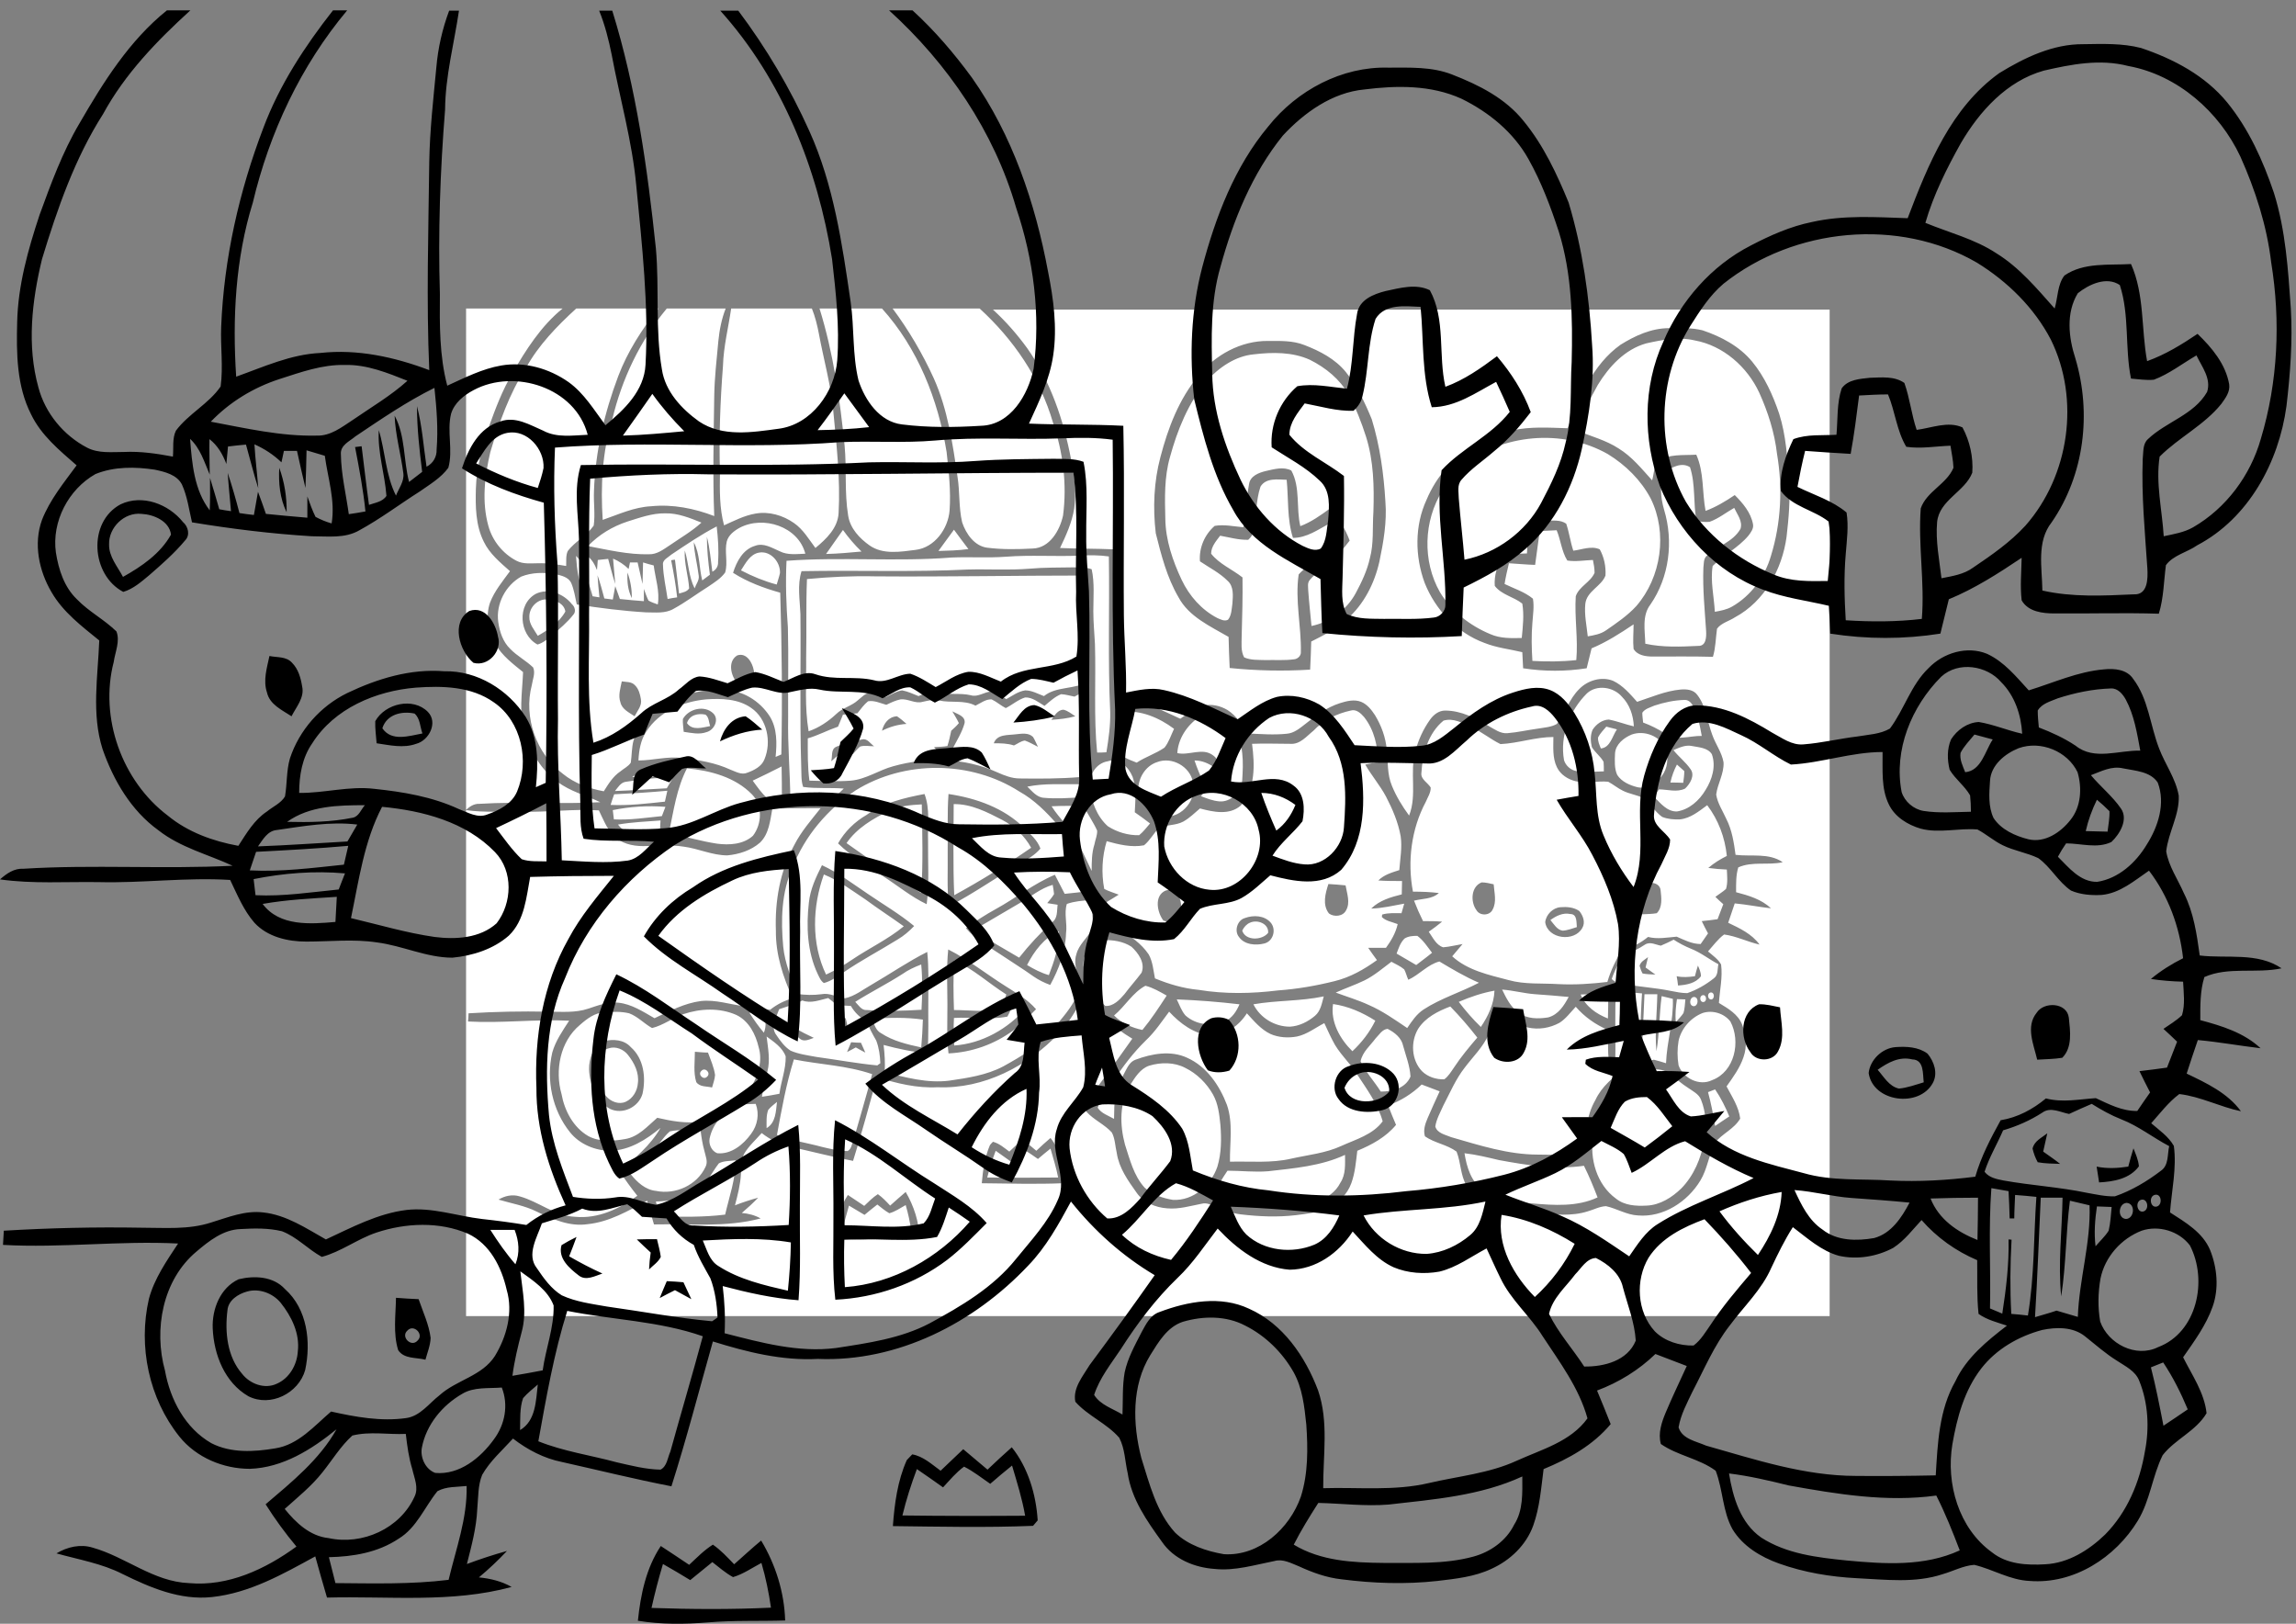 <?xml version="1.0" encoding="utf-8"?>
<!-- Generator: Adobe Illustrator 21.0.2, SVG Export Plug-In . SVG Version: 6.00 Build 0)  -->
<svg version="1.2" baseProfile="tiny" id="Layer_1" xmlns="http://www.w3.org/2000/svg" xmlns:xlink="http://www.w3.org/1999/xlink"
	 x="0px" y="0px" viewBox="0 0 841.9 595.3" overflow="scroll" xml:space="preserve">
<rect x="0" y="0" width="841.9" height="595.3" fill="#808080" stroke="none"/>
<path fill="#FFFFFF" d="M311.3,442c1.9,1.1,3.8,2.3,5.7,3.4c1.6-1.3,3.1-2.6,4.7-3.8c1.4,1.1,2.8,2.3,4.4,3.2c2.2-0.6,4-1.9,6-3
	c0.9,3.1,1.6,6.2,2,9.4c-8.4,0.3-16.9,0.3-25.3,0C309.6,448.2,310.4,445.1,311.3,442 M263.6,426.5c1.9-1,4.1-0.8,6.1-1.1
	c0.1,6.8-2.3,13.3-3.8,19.9c-8,1-16,0.8-24,0.7c-0.5-1.8-0.9-3.7-1.4-5.5c5.2-0.1,10.4-1,14.8-3.9
	C259.2,434.3,260.9,429.9,263.6,426.5 M537,422.8c4.3,0.5,8.4,1.5,12.6,2.5c10.3,1.9,20.8,3.6,31.2,2.1c1.9,3.8,3.5,7.7,5,11.6
	c-7.5,3.5-16,2.9-24,2.2c-6.2-0.6-12.7-1.4-18-4.9C539.4,433.3,537.8,427.8,537,422.8 M465,429.4c9.6-1.1,19.4-1.9,28.2-6
	c0,3.5,0.3,7.2-1.7,10.2c-1.7,3.4-5,5.8-8.7,6.8c-6.2,1.7-12.6,1.3-18.9,1.4c-6.5,0-13.3-0.4-19-3.8c1.5-3,3.3-6,5.2-8.8
	C455,429.2,460,429.8,465,429.4 M370.6,425.8c1.4-1.6,2.7-3.2,4.4-4.5c2,1,3.8,2.4,5.6,3.6c1.5-1.3,3.1-2.6,4.6-3.8
	c1,3.5,2.1,7,2.8,10.6c-8.7,0.1-17.3,0.1-26,0c0.8-3.3,1.9-6.6,3.1-9.8C366.9,423.2,368.8,424.5,370.6,425.8 M245.6,414.8
	c3.7-0.9,7.6-0.1,11.3-0.3c0.3,2.5,0.7,5,1.4,7.5c0.4,1.9,1.4,3.9,0.4,5.8c-3.1,6.7-11,10.3-18.2,8.8c-3.9-0.4-6.9-3.2-9.3-6.2
	c2.8-2.5,5.7-4.9,8-7.8C241.4,419.9,243.1,417,245.6,414.8 M268.8,406c2.5-1.5,5.5-1.1,8.3-1.3c1.4,3.7,0.7,7.8-1.7,11
	c-2.8,3.9-7.3,7.6-12.4,7.1c-2.1-0.8-3.2-3.3-2.8-5.4C261.2,412.5,264.6,408.4,268.8,406 M281.7,406.9c0.9-1.1,2.1-2,3.2-2.9
	c-0.4,3.4-0.4,7.6-3.8,9.6C281.1,411.4,280.9,409,281.7,406.9 M626.3,400.4c0.9-0.3,1.7-0.7,2.6-1c2.1,3.1,3.8,6.5,5.2,9.9
	c-1.7,1.1-3.4,2.3-5.2,3.5C628.2,408.6,627.4,404.4,626.3,400.4 M603.3,392.4c3-0.6,6.5-0.7,9,1.3c2.3,1.8,4.4,3.7,6.8,5.2
	c1.7,1.2,3.8,2.2,4.6,4.2c1.9,4.7,2.2,10,1.2,15c-1.1,6.5-3.8,12.9-8.4,17.6c-3.4,3.3-7.8,6.1-12.7,6.3c-3.9,0.2-8.1,0-11.3-2.6
	c-7-5.1-9.7-14.6-8.3-22.9c1-5.7,2.5-11.5,6.1-16C593.6,396.5,598.3,393.8,603.3,392.4 M257.2,392.6c1.3-1.5,3.6,0.8,2.1,2.1
	C258,396.2,255.7,393.9,257.2,392.6 M421.4,390.7c4.3-1.3,9.2-1.3,13.2,0.8c4.3,2.1,7.9,5.7,10.2,9.8c1.9,3.4,2.3,7.3,2.7,11.1
	c0.4,5.1,0.4,10.3-1.1,15.3c-2.3,6.8-8.8,12.6-16.3,12.2c-3.7-0.6-7.6-1.9-10.4-4.5c-4-4.4-5.4-10.3-7.2-15.8
	c-1.9-7.1-2.1-15.3,1.9-21.8C416.2,395,418.1,391.8,421.4,390.7 M291.1,388.4c9.5,1.9,19.4,2.2,28.7,5.4c-2.2,8.2-4.6,16.3-6.9,24.4
	c-0.6,1.3-0.7,3.1-2.1,3.8c-3.2,0-6.3-0.8-9.3-1.5c-5.5-1.5-11.2-2.3-16.6-4.4C286.6,406.7,288.3,397.4,291.1,388.4 M223.3,384.3
	c2.5-0.8,5.4,0.4,7,2.5c2.3,2.9,4.1,6.5,3.6,10.3c-0.2,2.8-1.8,5.6-4.4,6.8c-2.5,1.2-5.6,0-7.3-2.1c-3.2-3.7-3.6-8.8-3.1-13.5
	C219.3,386.2,221.4,384.8,223.3,384.3 M281.1,380c2.7,2,5.8,4,7,7.3c0.1,4.7-1.7,9.1-2.3,13.7c-2.1,0.4-4.3,0.8-6.4,1.1
	c0.4-3.2,1.2-6.3,2-9.3C282.5,388.6,281.6,384.3,281.1,380 M504.4,380.7c1.3-1.3,2.4-3.3,4.4-3.5c2.6,1.3,5.1,3.3,5.7,6.2
	c1,3.7,2.5,7.4,2.7,11.3c-1.8,4.3-6.7,5.5-10.9,5.5c-2.4-3.8-5.5-7.1-7.4-11.1C499.6,385.6,502.5,383.3,504.4,380.7 M319.7,373.5
	c6.2-0.4,12.5-0.6,18.7,0.3c-0.1,3.4-0.3,6.8-0.6,10.2c-5.1-1.1-10.3-2.3-14.7-5.2C321.1,377.8,320.6,375.5,319.7,373.5
	 M624.3,371.4c3.6-1.2,7.9,0.1,10.2,3.1c3.9,7.3,1.6,18.4-6.7,21.5c-4.7,2.3-10.6-0.7-12.3-5.4c-0.5-3-0.5-6.1,0-9
	C616.5,377,620,373.1,624.3,371.4 M420.2,381.4c3.3-3.1,5.8-6.9,8.5-10.5c4,4.3,9.1,8.2,15.2,8.7c5.5-0.1,10.4-3.5,13.3-8.1
	c2.6,2.8,5.1,5.9,8.7,7.6c3,1.3,6.5,1.5,9.7,0.9c3.7-0.8,6.7-3.2,10-4.9c1,2.1,1.9,4.2,3,6.3c2.2,4.6,6.2,8,8.9,12.3
	c3.6,5.5,7.7,11,9.5,17.4c-3.6,4.9-9.8,6.6-15.1,9c-5.8,2.7-12.3,3.3-18.5,4.7c-7.3,1.7-14.9,0.9-22.4,1.1
	c-0.1-6.9,1.2-14.1-1.1-20.8c-2.7-7.1-7.4-14.1-14.6-17.3c-6-2.8-13-1.5-18.9,0.7c-2,0.7-2.9,2.6-3.8,4.3c-1.4,2.7-2.9,5.5-3.6,8.5
	c-0.5,2.9-0.4,6-0.5,8.9c-2.1-1.2-4.7-2-6-4.1c1.2-3.6,3.6-6.6,5.7-9.7C411.7,391,415.6,385.9,420.2,381.4 M274.8,371.3
	c1.7,0,3.4,0,5.1,0c0.9,2.4,1.2,4.9,0.2,7.3C278.1,376.3,276.4,373.8,274.8,371.3 M254.8,385.6c0,3.7-0.6,7.5,0.5,11.1
	c1.3,1.9,3.9,1.5,5.8,2c0.4-1.5,1-3,1.1-4.6c-0.4-2.8-1.6-5.5-2.6-8.2C257.9,385.9,256.4,385.7,254.8,385.6 M221.5,381.7
	c-3.9,1.8-5.6,6.3-5.5,10.4c0.2,5.5,2.6,11.5,7.6,14.4c4.7,2.3,10.6-0.6,12-5.5c1.3-5.9,0.5-12.9-4.3-17.1
	C228.8,381.1,224.8,380.9,221.5,381.7 M250.6,371.8c6.2-2.1,13.3-2.4,19.4,0.3c4.6,2.2,7.1,7.1,8.2,11.9c1.4,4.7,0,9.9-2.5,14
	c-2.7,4.3-8.1,5.1-11.7,8.3c-2.2,1.8-4.1,4.5-7.1,4.9c-5.3,0.8-10.7-0.2-15.9-1.4c-3.6,3.1-6.9,7-11.8,7.8
	c-4.5,0.8-9.4,1.1-13.5-1.1c-5.5-3.2-8.7-9.3-9.8-15.4c-2.5-8.7-0.5-19.3,6.7-25.3c2.6-2.3,5.6-4.6,9.3-4.7c2.9-0.2,5.9-0.3,8.8,0.4
	c3.2,1.2,5.5,3.8,8.4,5.4C243.2,375.9,246.6,373.2,250.6,371.8 M571.8,375c2.4-1.5,4.1-3.9,6-5.9c3.2,3.7,7.3,6.6,11.8,8.5
	c0.1,3.8-0.1,7.6,0.3,11.4c1.8,1.3,4,1.8,6,2.5c-4.2,3.3-8.6,6.8-10.9,11.8c-3.5,6-3.7,13.1-4.2,19.9c-5.6,0.2-11.3,0.2-16.9,0.1
	c-10.9,0-21.4-3.4-31.8-6.4c-2.1-0.9-5.1-1.4-5.8-3.9c0.4-2.7,1.8-5.1,2.9-7.6c2.5-4.8,4.6-9.8,7.9-14c3-4,6.7-7.5,8.8-12.2
	c1.4-3,2.8-5.9,4.6-8.6c3,2.3,6,5.1,9.7,6.1C564.2,377.6,568.3,376.9,571.8,375 M520,377.2c2.7-4.2,7.3-6.5,11.8-8.2
	c3.5,3.6,6.8,7.4,9.9,11.4c-3,3.5-6,7.1-8.5,10.9c-1.1,1.6-2.1,3.3-3.6,4.4c-3,0.1-6.1-0.9-8.2-3C517.5,388.6,517.2,381.9,520,377.2
	 M488.8,368.1c5.6,0.8,10.8,3.1,15.5,6.1c-2.1,4.3-5,8-8.4,11.2C491.4,381,487.8,374.7,488.8,368.1 M369.4,372.7
	c1.1-1.9,1.8-4.1,2.5-6.2c1.5,1,3,2,4.4,3c-6.7,7.7-16.2,13.1-26.4,13.8c-0.2-3.3-0.3-6.7-0.1-10.1
	C356.3,372.8,362.9,374,369.4,372.7 M614.9,366.3c0.8,0,2.4,0.1,3.1,0.1c-0.2,1.7-0.2,3.4-0.7,5c-0.8,1.2-1.8,2.2-2.8,3.3
	C614.2,371.9,614.5,369.1,614.9,366.3 M431.5,366.4c7.7,0.3,15.4,0.9,23,1.8c-1.1,2.5-2.6,5-5.3,6.2c-4.7,2-10.6,1.4-14.5-2.1
	C433.2,370.6,432.5,368.4,431.5,366.4 M312.1,382.1c-0.5,1.2-1,2.4-1.5,3.6c1.1-0.6,2.2-1.1,3.2-1.7c1.1,0.6,2.3,1.3,3.5,1.9
	c-0.5-1.2-1.1-2.4-1.6-3.6C314.5,382.3,313.3,382.2,312.1,382.1 M305.8,373.3c0.9,0.9,1.9,1.8,2.9,2.8c-0.2,1.2-0.3,2.4-0.3,3.6
	c0.8-0.9,1.9-1.5,2.5-2.7c-0.2-1.3-0.5-2.5-0.8-3.7C308.6,373.2,307.2,373.2,305.8,373.3 M289.8,374.5c-0.8,2.8,1.7,4.9,3.6,6.4
	c1.5,1.2,3.5,0.1,5-0.4c-2.4-1.1-4.7-2.3-7-3.6c0.5-1.4,1-2.7,1.5-4.1C291.9,373.3,290.9,373.9,289.8,374.5 M294.2,366.8
	c3.2,1.2,6.4-0.2,9.5-0.9c1.1,0.8,2.1,1.7,3.1,2.6c1.7,0.1,3.5,0.2,5.2,0.3c1.4,2.4,3.3,4.3,5.8,5.6c0.9,2.5,2.2,4.8,3.5,7.1
	c1,2.6,1.4,5.5,1.5,8.3c-0.3,0.2-0.9,0.6-1.1,0.8c-7.5-0.7-14.9-2.1-22.3-3.1c-3.2-0.6-6.5-1-9.5-2.3c-2.2-1.4-3.8-3.6-5.2-5.7
	c-2.3-2.9,0-6.6,1-9.5C288.6,369,291.5,368.2,294.2,366.8 M621.2,365.5c1.8,0.1,1.6,3.3-0.1,3.4
	C619.2,368.8,619.4,365.6,621.2,365.5 M459.6,368.2c8.5-1.5,17.3-1.1,25.8-2.9c-0.7,2.5-1.1,5.3-3.2,7.1c-2.6,2.2-5.8,3.8-9.2,4
	C467.4,376.4,462.1,373.2,459.6,368.2 M624.2,364.9c1.4-0.5,1.9,1.9,0.7,2.4C623.4,367.8,622.9,365.4,624.2,364.9 M603,364.5
	c1.5,0,3.1,0,4.7,0c-0.1,7-1,14-0.3,20.9c1.1-6.7,1-13.5,1.9-20.2c1.4,0.3,2.8,0.7,4.1,1c0.3,8-2.2,15.7-2.5,23.6
	c-1.5-0.5-3-0.9-4.5-1.3c-1.5,0.5-3.1,0.9-4.6,1.4C602.3,381.3,602.6,372.9,603,364.5 M579.6,364.6c3.3-0.1,6.7-0.1,10.1-0.2
	c0,3,0,6-0.1,9C585.3,371.7,581.4,369,579.6,364.6 M627.1,363.9c1.5-0.4,1.8,2,0.6,2.5C626.2,366.7,625.8,364.3,627.1,363.9
	 M592.3,387.9c0.2-8.5-0.3-17,0.3-25.5c0.9,0.2,2.7,0.5,3.6,0.6c0.1,1.9,0.1,3.9,0.2,5.8c0.3,0,0.7,0,1,0c0-1.7,0.1-3.3,0.2-5
	c1.5,0.1,3,0.3,4.5,0.4c-0.6,8.4-0.4,16.8-1.8,25.1c-0.9-0.1-2.6-0.2-3.5-0.3c-0.3-5.2-0.2-10.5,0.1-15.7l-0.6-0.1
	c0.1,5.3-0.5,10.5-1.3,15.7C594,388.6,593.1,388.3,592.3,387.9 M534.9,367.3c4.2-1.8,8.6-3.3,13.1-4.1c-0.2,4.9-2.3,9.3-5,13.3
	C540.1,373.7,537.4,370.6,534.9,367.3 M550.8,362.8c4.1,0.3,8,1.4,12.1,1.7c4.1,0.3,8.2,0.6,12.3,1c-1.7,3.2-3.8,6.5-7.5,7.5
	c-3.7,0.6-7.9,0.6-10.9-1.8C553.9,369.2,552.3,365.9,550.8,362.8 M408.5,372.3c4.1-3.4,6.8-8.4,11.5-10.9c2.8,0.7,5.3,2.2,7.8,3.6
	c-2.8,4.3-5.6,8.6-8.9,12.6C415,376.8,411.3,375.1,408.5,372.3 M330.9,357.1c2.1-1.5,4.5-2.6,6.9-3.5c0.5,5.5,0.4,11.1,0.1,16.6
	c-6.6,0.4-13.3,0.6-20,0.1c-2,0.2-3.1-1.8-4.3-3C319.3,363.7,325.3,360.7,330.9,357.1 M516.4,359.2c4-1.8,7.1-5.6,11.4-6.7
	c4.7,2.8,9.4,5.6,14.5,7.8c-6.7,3.5-14,5.7-20.3,9.8c-2.6,1.7-4.3,4.3-6,6.8c-4.6-3.1-9.1-6.3-14.2-8.5c-3.9-1.8-8-3-12-4.5
	c3.5-1.6,7.1-2.8,10.6-4.5c3.6-1.8,6.6-4.4,9.8-6.8c1.6,0.9,3.3,1.6,4.7,2.8C515.5,356.5,515.8,357.9,516.4,359.2 M349.9,352.1
	c7,3.1,12.6,8.4,19.1,12.5c-0.7,1.8-1,3.8-2.4,5.3c-5.5,1.3-11.2,0.4-16.8,0.4C349.6,364.2,349.5,358.2,349.9,352.1 M622.6,354
	c-0.4,1.3-0.8,2.6-1.1,3.9c-2.2,0.3-4.5,0.5-6.7,0c0.2,1.1,0.4,2.2,0.5,3.4c3.1-0.2,6.5-0.8,8.4-3.4
	C623.7,356.4,623.1,355.2,622.6,354 M601.2,354.1c0.3,1,0.6,1.9,1.1,2.8c1.5,0.3,3.1,0.3,4.7,0.4c-1.2-0.9-2.4-1.7-3.6-2.6
	c0.3-1.3,0.6-2.6,0.9-3.8C603.2,351.8,601.6,352.5,601.2,354.1 M609,346.7c1.6-0.7,3.2-1.4,4.7-2.2c2,1.3,4.1,2.4,6.3,3.3
	c3.6,1.4,6.7,3.9,10.1,5.7c-0.4,1.8,0,4-1.7,5.2c-2.9,2.3-6.2,4.2-9.7,5.4c-2,0-4-0.4-6-0.8c-5.8-1.2-11.8-1.5-17.6-2.6
	c-1.5-0.3-3.1-0.6-4.1-1.8c1-3.1,2.6-5.8,3.9-8.8c3-0.8,5.8-2.1,8.3-3.8C605.1,345.1,607.2,346.4,609,346.7 M404.3,344.7
	c3.6-0.2,7.6,0.4,10.6,2.4c2.5,2.3,5.1,5.9,3.7,9.5c-2,2.7-4.3,5.2-6.3,7.9c-1.8,2.1-4.1,4.5-7,4.3c-4.3-3.7-7.3-9.1-8-14.8
	C397,349.7,399.9,345.3,404.3,344.7 M515,344.1c1.4-0.9,3.1-1,4.7-1c2.2,1.6,3.7,4,5.4,6.2c-1.9,1.6-3.9,3-5.8,4.5
	c-2.4-1.4-4.8-2.8-7.2-4.2C512.8,347.8,513.4,345.7,515,344.1 M376.6,353.8c2.6-5.1,6.3-10,11.6-12.4c0.2,5.6-1.6,10.9-3.6,16.1
	C381.8,356.7,379.1,355.3,376.6,353.8 M458.3,338.3c2.7-1.3,7,0.3,6.7,3.7c-2.2,2.8-8.3,3-9.5-0.8
	C456.1,339.9,457.1,338.8,458.3,338.3 M402.8,340.6c0.4-1.2,1-2.4,1.5-3.6c0.2,1.3,0.5,2.6,0.6,4
	C404.4,340.8,403.3,340.7,402.8,340.6 M568.5,337.3c2.1-1.5,4.6-2.8,7.3-2.2c2.6,0,2.2,3.1,2.4,4.8c-1.7,0.5-3.4,1.2-5.2,1.3
	C570.9,340.9,569.8,338.8,568.5,337.3 M373.9,331.1c4-2.3,7.6-5.4,12.1-6.7c0.2,1.1,0.4,2.3,0.5,3.4c-0.7,1.2-1.6,2.2-2.5,3.3
	c1.3,0.2,2.6,0.4,3.8,0.6c-0.3,2.2,0.1,5-2,6.4c-4.4,4-8.4,8.3-12.1,13c-5.4-3.3-11.3-6.1-16-10.5
	C363.1,337.5,368.5,334.2,373.9,331.1 M302.1,320.6c5.5,2.2,10.3,5.9,15.3,9.2c4.6,3.4,9.4,6.5,14,9.8c-5.8,4.8-12.7,8-18.9,12.2
	c-3.1,2.1-6.3,4-9.6,5.5C297.4,345.8,297.9,332.3,302.1,320.6 M226.6,302.3c5.2-0.9,10.4-1.1,15.6-1.5c-0.1,1.8-0.2,3.5-0.3,5.3
	C236.7,306.5,230.2,307.1,226.6,302.3 M385.6,295.6c3.9-0.2,7.9-0.2,11.8,0c1.5,3,3.5,5.8,4.9,8.9c0.1,1.7-0.7,3.4-1,5.1
	c-1,3.1-1,6.5-1,9.7c-1.7-3.5-3.3-7-5-10.5C392.8,303.9,388.5,300.2,385.6,295.6 M326,297.3c3.7-1.8,7.9-2.2,12-2.4
	c0.2,10.8,0.5,21.6-0.2,32.5c-9.4-5.7-18.4-11.9-27.4-18.3C314.2,303.6,320.1,300.1,326,297.3 M224.7,297c6.4-1.3,12.8-1.7,19.3-1.2
	c-0.4,1.1-0.9,2.3-1.3,3.4c-5.9,0.6-11.7,1.5-17.6,1.2C225,299.6,224.8,297.9,224.7,297 M349.7,294.8c6.4-0.1,12.2,2.9,17.8,5.8
	c4.4,2.3,8.2,5.8,10.6,10.2c-9.1,6.3-18.5,12.1-28.2,17.4C349.4,317,349.7,305.9,349.7,294.8 M225.2,291.2c6.5-0.3,13-0.7,19.5-1.3
	c-0.3,1.3-0.6,2.7-0.9,4c-6.6,0.7-13.3,1.5-19.9,1.2C224.3,293.8,224.7,292.5,225.2,291.2 M376.7,288.4c6.3-1.3,12.7-0.8,19-0.9
	c0.1,1.6,0.3,3.2,0.4,4.8c-4.4,0.3-8.8,0.6-13.2,0.2C380.2,292.4,378.5,290.1,376.7,288.4 M229.6,286.6c5.6-0.8,11.4-1.8,17-1.2
	c-0.7,1.2-1.4,2.4-2.1,3.6c-6.3,0.3-12.6,0.8-19,1C226.6,288.7,227.6,286.8,229.6,286.6 M347.7,348.1c-0.7,6.7-0.3,13.4-0.3,20.1
	c0,6-0.3,12,0.4,18c8.5-0.4,16.8-3.3,23.7-8.4c3.1-2.3,5.7-5.1,8.4-7.8c-3.1-3.6-7.2-5.9-11.1-8.4
	C361.6,357.1,355.1,351.8,347.7,348.1 M301.4,317.2c-2.2,4.4-4.3,8.8-4.8,13.7c-1,8.8-0.6,18,3.2,26.1c0.6,1.2,1.1,2.6,2.3,3.4
	c2.7-0.7,4.9-2.4,7.2-3.9c6.4-4.4,13.3-8,19.9-12.1c2.2-1.3,4.2-3,6-4.9c-5.3-4.4-11.3-7.9-17-11.8
	C312.8,324.1,307.5,320,301.4,317.2 M347.8,291.1c-0.5,7-0.2,14-0.3,21.1c0.1,6.7-0.3,13.4,0.4,20.1c9.1-4.7,17.5-10.7,26.3-15.8
	c2.6-1.5,5.3-3,7.3-5.4c-1.1-3.1-3.6-5.2-5.9-7.5C368.2,296.2,357.9,292.6,347.8,291.1 M317.7,298.8c-4.3,2.5-7.9,6-10.4,10.4
	c4.9,4.9,11,8.1,16.6,12.1c5.3,3.4,10.2,7.5,15.9,10.2c1-7.7,0.4-15.5,0.5-23.2c-0.2-5.7,0.8-11.7-1.3-17.2
	C331.6,292.5,324,294.3,317.7,298.8 M313.7,289.8c18-11.2,42.3-11,60.1,0.4c5.4,3,9.9,7.5,13.9,12.1c5.8,7,10.4,15.3,11.5,24.4
	c-2.9,0.4-5.9,0.7-8.8,1c-1.2-2.4-2.4-4.7-3.6-7c-7.8,3.3-14.4,8.6-21.7,12.6c-3.8,2.1-7.4,4.4-10.9,7c3.5,4.2,8.4,6.7,12.8,9.7
	c4,2.7,8.1,5.2,12,8c1.9,1.3,3.9,2.3,6.1,3.1c3.2-5.9,5.6-12.2,5.8-19c0.5-3.5-0.8-7.3,0.3-10.7c2.8-1,5.7-1.2,8.7-1.4
	c0.3,3.6,1.3,7.3,0.4,10.9c-1.7,3.1-4.7,5.4-5.6,8.9c-1.7,5,2.5,10.2,0.2,15.1c-2,4.7-5.6,8.5-8.8,12.4c-4.8,6-11.6,10-18.3,13.7
	c-6.1,3.2-13,4.2-19.8,5.2c-8,1-15.9-1.2-23.6-3.1c0.2-3.3,0-6.7-0.4-10c5.3,1.4,10.6,2.6,16.1,3c0.5-6.6,0.2-13.3,0.3-19.9
	c0-5.7,0.2-11.5-0.4-17.2c-7,3.5-13.5,8-20.4,12c-3.2,1.8-6.1,4.2-9.8,5c-2.9-0.4-5.6-2.1-8.6-1.5c-3,0.4-6,0.3-8.9-0.1
	c-2.1-5.6-4.5-11.3-5.1-17.3c-0.9-9.7-0.7-19.9,3.4-29C295.1,306.4,303.5,296.7,313.7,289.8 M245.3,305.3c1.7-8,2.8-16.3,6.6-23.6
	c8.6,0.8,17.7,3.2,23.9,9.6c3.9,4,3.6,10.8,0.3,15.1c-3.5,3.2-8.7,3.5-13.2,2.9C257,308.4,251.1,306.7,245.3,305.3 M612.5,286.9
	c0.5-2.3,1.3-4.5,2.4-6.6c0.9,0.8,1.8,1.6,2.7,2.4c0,1.4-0.2,2.9-0.4,4.3C615.6,286.9,614,286.9,612.5,286.9 M276,286.2
	c3.6-1.7,7.1-3.4,10.6-5.2c0.1,4.1,0.1,8.2,0.1,12.3c-1.7-0.1-3.6,0.1-5.2-0.5C279.3,290.9,277.7,288.5,276,286.2 M231.8,284.9
	c4.7-3.4,10.8-3.5,16.4-3.6c-0.8,0.9-1.3,2.4-2.6,2.7C241.1,285,236.4,285,231.8,284.9 M438,278.8c2.7,0,5.1,1,7.3,2.6
	c-0.9,2.1-2.2,4-4.1,5.4C440,284.1,438.9,281.5,438,278.8 M424.3,279.4c5.4-2.1,12,1.6,13.1,7.2c1.8,6.2-3.9,13.4-10.4,12.7
	c-4.8-0.4-8.8-4.5-9.6-9.2C417.1,285.6,419.9,280.8,424.3,279.4 M399.6,288.7c-0.5-4.3,2.2-8.9,6.6-9.6c4.1-1.4,7.7,2.2,9.1,5.7
	c1.5,4.2,1,8.7,0.8,13c1.9,1.3,3.8,2.7,5.6,4.1c-1.3,1.5-2.5,3.1-4,4.3c-4,0.1-8.1-1.1-11.5-3.3
	C402.2,299.3,400.2,293.9,399.6,288.7 M613.6,275c2.2-0.9,4.4-2,6.8-1.5c2.5,0.5,5.8,0.6,7.3,3c1.6,4.4,0.1,9.3-2.3,13.1
	c-2.3,3.9-6,7.2-10.5,7.9c-3.6,0.1-6-3-8.3-5.3c0.5-1,1.1-1.9,1.7-2.8c3.1,0,6.6,1.2,9.6-0.3c1.8-1.7,3.7-4.8,2-7.1
	C618.2,279.5,615.6,277.5,613.6,275 M598.3,269.3c4.7-1.7,10.4,0.6,12.5,5.1c1,3.3,0.8,7.3-1.5,10.1c-2,2.6-5.4,4.9-8.9,4.1
	c-2.8-0.7-5.8-2-7.4-4.5c-1.1-2.4-0.9-5.3-0.8-7.9C592.4,272.9,595.4,270.5,598.3,269.3 M589,266.4c1.3,0.3,2.6,0.7,3.9,1
	c-1.7,2.4-2.4,6.7-5.9,7c-0.5-1.3-1.2-2.7-1-4.1C586.8,268.8,587.9,267.7,589,266.4 M572.2,332.6c-2.8,0.2-5.3,2.7-5.6,5.5
	c0.9,6.2,10.7,7.4,13.6,2.1c1.2-2,0.3-4.5-1.1-6.2C577.1,332.6,574.5,332.4,572.2,332.6 M602.1,325.3c-2.4,2.9-0.6,6.7,0.1,9.9
	c1.8-0.1,3.6-0.1,5.3-0.4c2.2-2.2,1.7-5.7,1.4-8.5C608.5,323.1,603.6,322.9,602.1,325.3 M543.3,323.5c-3.9,1.5-4.2,7.1-1.9,10.2
	c1.2,2.1,4.8,2.1,5.9-0.2c1.6-2.9,0.6-6.3,0.4-9.3C546.3,323.9,544.8,323.5,543.3,323.5 M529.3,264.2c3.6-1.1,7.1,0.9,10.3,2.4
	c3.7,1.7,6.9,4.4,10.6,6.2c6.5-0.3,12.8-2.6,19.4-2.6c0,3.7-0.4,7.6,1.3,11.1c1.3,2.7,4,4.4,6.8,5.1c4,1,8-0.2,12,0.2
	c1.9,1,3.5,2.4,5.4,3.3c2.4,1.2,5.1,1.5,7.5,2.7c2.6,2,4.2,5,6.9,6.9c2,0.8,4.3,1,6.5,0.9c3.9-0.4,7-3,10-5.2
	c4.1,5.4,6.5,11.8,7.2,18.6c-2.4,1.2-4.7,2.6-6.8,4.4c2.3,0.3,4.5,0.5,6.8,0.6c0.1,2.3,0.4,4.8-0.3,7.1c-1.2,1.1-2.6,1.9-3.9,2.9
	c0.9,0.9,1.9,1.8,2.9,2.7c-0.7,1.8-1.4,3.6-2.1,5.5c-2,0.3-3.9,0.5-5.8,0.7c0.7,1.5,1.5,3,2.3,4.5c-0.9,1.3-1.8,2.6-2.7,3.9
	c-3.2,0-6-1.5-8.8-2.7c-3.5,0.3-7,1-10.5,0.1c-2.8,2.3-6,4-9.6,4.6c-2.1,3.8-4.1,7.7-5.3,11.9c-5.9,0.7-11.9,1.1-17.9,0.8
	c-6.2-0.4-12.4,0.2-18.4-1.5c-7.2-1.9-14.9-3.5-20.6-8.7c1.3-1.5,2.5-3,3.8-4.5c-2.4,0.4-4.7,1-7.1,1.2c-2.6-0.8-3.8-3.6-5.3-5.7
	c1.7-1.2,3.3-2.4,4.9-3.7c-2.3-0.2-4.6-0.2-7-0.2c-1.2-2.4-2.3-4.9-3.3-7.5c3.1-0.8,6.6-0.5,9.1-2.8c-3.2-0.4-6.4-0.5-9.5-0.5
	c-2.1-11.1-0.6-23,4.7-32.9c0.7-1.7,1.9-3.4,1.8-5.3c-1.1-1.8-3.7-3-3.4-5.3C521.6,276.3,523.7,268.8,529.3,264.2 M439.7,262.9
	c4.3-2.4,10.3-0.3,12.5,4c4,5.5,3.7,12.7,3.3,19.1c-0.3,4.1-4.1,8.2-8.4,7.8c-2.4-0.2-4.6-1.1-6.7-1.9c1.8-2.7,4.4-4.7,6.4-7.3
	c0.5-2.6,0.5-5.9-1.9-7.6c-3.9-3.1-8.8,0.1-13.2-0.9C432,270.9,435.2,265.9,439.7,262.9 M251.9,265.1c0.9-3,4.1-3.7,6.8-3.1
	c1.3,1,1.2,2.8,1.7,4.2C257.6,266.7,253.9,268,251.9,265.1 M411.3,261c6.9-0.8,13.7,2.1,19.2,6.2c-1.1,2.3-1.9,4.9-3.5,6.9
	c-3.2,2.2-7,3.4-10.2,5.5c-2.9-1.2-6.8-2.3-7.5-5.8C408.7,269.4,410.6,265.2,411.3,261 M456.4,336.6c-2.7,0.8-3.9,4.7-2.1,6.9
	c2,2.9,6.2,3.2,9.3,2.4c3.3-0.8,4.5-5.2,2.3-7.7C463.6,335.6,459.6,335.4,456.4,336.6 M427.4,326.5c-4.3,1.9-3.1,8-0.8,11
	c1.5,0.6,3.1,0.5,4.6,0.1c2.6-3,2.5-7.8-0.1-10.7C430,326.3,428.7,326.1,427.4,326.5 M487.1,324.1c-1.1,3.4-2.3,7.6,0.2,10.8
	c1.9,1.4,5.2,1.1,6.3-1.2c1.6-2.8,0.3-6.1-0.2-9.1C491.3,324.4,489.2,324.2,487.1,324.1 M495.3,260.5c2-0.6,3.7,1,4.9,2.4
	c3.7,4.7,5.1,10.7,5,16.6c-1.5,0.2-3.1,0.5-4.6,0.8c2.3,4,5.4,7.6,7.6,11.7c2.4,4.6,4.5,9.5,5.4,14.6c0.6,4.1-0.2,8.3-0.5,12.4
	c-2.8,0.9-5.6,1.7-7.7,3.8c2.9,0.2,5.8,0.2,8.7,0.2c0,1.6-0.1,3.3-0.1,4.9c-4,1-8.2,2.2-11.2,5.2c4.1-0.1,8.1-1.1,12.1-1.8
	c-0.3,1.2-0.7,2.3-1,3.5c-2.4,0-4.8-0.2-7.1,0.5l-0.1,0.9c1.5,1.5,3.8,1.8,5.8,2.6c-0.7,3.2-2.4,6.1-4.3,8.7c-2.2,0-4.3,0-6.5,0
	c1,1.5,2.1,3,3.2,4.5c-4.7,3.4-9.8,6.3-15.5,7.7c-6.8,1.7-13.7,2.9-20.7,3.4c-9.7,1.2-19.5,1.4-29.2-0.2c-5.5-0.5-10.9-2.1-16-4.2
	c-0.6-3-0.8-6.1-2.3-8.8c-2.7-4-6.7-6.7-10.7-9.2c-3.4-2.1-3.8-6.5-4.7-10c1.5-0.9,3-1.8,4.4-2.7c-1.8-0.7-3.6-1.2-5.3-2.1
	c-1.1-5.8-0.8-11.9,0.9-17.5c4.4,1.2,9.1,2.4,13.7,1.5c2.2-1.8,3.5-4.4,5.5-6.4c2.8-1.2,6.1-0.8,8.9-2.3c2.3-1.3,4.1-3.1,6.1-4.8
	c4.9,1.3,10.8,2.6,15-1.1c5.4-6.2,5.1-14.9,4.1-22.6c4.7-0.2,9.3,0,14,0c3.6,0.3,6-2.8,8.5-4.8C485.3,264,490.2,261.6,495.3,260.5
	 M606.6,258.7c3.6-1.2,7.4-2,11.2-2.1c1.5,0,2.5,1.2,3.1,2.4c1.8,3.3,2.4,7.1,3.1,10.8c-4.5-0.1-9.8,2.1-13.7-1
	c-2.4-1.6-5.1-2.9-7.8-3.9c-0.1-1.2-0.3-2.4-0.3-3.6C603.2,259.8,605.1,259.4,606.6,258.7 M250.4,263.6c-0.1,1.6,0.2,3.1,0.3,4.7
	c2.8,0.4,5.7,1.1,8.4,0.1c2.7-0.7,4.7-4.5,2.5-6.8C258.4,258.4,252.5,259.8,250.4,263.6 M237,268.2c4.7-7.4,13.5-11,21.9-11.8
	c5.6-0.4,11.8-0.2,16.5,3.1c5.9,4,7.6,12.5,4.9,18.9c-1,2.6-3.8,4-6.3,4.9c-2.1,0.9-4.2-0.4-6.1-1.1c-5.6-2.6-11.8-3.6-17.9-4.3
	c-5.3-0.7-10.6,0.9-15.9,0.9C234.3,275.1,234.9,271.3,237,268.2 M306.6,273.8c-2,0.9-1.3,3.5-1.8,5.3c1.5-1.3,2.9-2.6,4.4-3.9
	c1.2,0.4,2.3,0.9,3.5,1.3c0.9-1,1.7-2,2.7-2.8c1.6-0.5,3.4-0.1,5.1-0.1c-1.4-1-2.5-3-4.4-2.5C312.8,271.8,309.6,272.5,306.6,273.8
	 M364.4,272.5c2.5,0,5,0,7.4,0.8c1.3-0.6,2.5-1.6,4-1.8c1.7,0.6,3.2,1.5,4.8,2.3c-0.6-1.2-1.1-2.5-1.8-3.6c-1.7-1.7-4.2-1.2-6.3-1
	C369.5,269.6,365.6,269.1,364.4,272.5 M323.4,267.9c2.8-1.4,5.8-2.3,9-2.5c-1.1-1-2.3-2-3.5-2.8
	C325.8,262.8,324.1,265.2,323.4,267.9 M349.2,260.8c0.8,1.4,1.7,2.8,2.4,4.3c-0.8,1-1.8,1.9-2.8,2.8c-0.4,1.9-0.8,3.7-1.4,5.6
	c-1.6,0.3-3.3,0.3-4.9,0.4c0.8,1,1.7,1.9,2.7,2.8c1.7,0.2,3.4-0.6,4.1-2.2c1.6-3.1,3.5-6.1,4.4-9.4
	C354.1,262.5,351,261.8,349.2,260.8 M385.5,263.9c3-0.2,5.9-0.5,8.8-1.3c-1.4-0.9-2.7-2-4.3-2.4
	C387.8,260.2,386.7,262.4,385.5,263.9 M394,255.4c1.7-0.9,3.3-1.8,5-2.6c0.5,7.5,0.2,14.9,0.4,22.4c0.3,3.6-1.9,6.6-3.5,9.7
	c-7.3,0.6-14.6,0.6-22,0.5c-2.9,0-5.6-1.1-8.1-2.2c-11.9-5.4-25.7-5.8-38.2-2.3c-5.3,1.4-10,4.8-15.6,5.3c-5,0.4-10.1,0.1-15.2,0
	c-0.7-5.1-0.6-10.3-0.6-15.5c3.8-1.1,7.3-3,11.1-4.3c0.6-1.5,1.2-2.9,1.8-4.4c1.8-0.1,3.5-0.3,5.3-0.5c1.2-1.5,2.4-3.2,3.9-4.4
	c2.3-0.4,4.5,0.7,6.7,1.3c1.7-0.8,3.3-1.6,5.2-2c2.8-0.3,5.4,1.7,8.1,0.9c2-0.4,4-1,6-0.5c4.4,1,9.2-0.3,13.4,1.9
	c1.9-0.9,3.7-2.4,5.9-2.3c1.9,0.9,3.4,2.3,5.2,3.2c2.4-1.2,4.5-3.1,7.1-3.9c2.7-0.1,4.9,1.8,7.1,3.1c1.9-1.6,3.8-3.4,6.1-4.3
	C390.9,254.6,392.4,255.1,394,255.4 M581.9,254.2c3.6-3.3,9.7-2.4,12.8,1.2c2.9,2.9,4.2,6.9,4.4,10.9c-3.1-0.7-6-1.9-9.2-2.5
	c-2.4,0.1-4.6,1.7-5.9,3.7c-0.9,2-0.8,4.3-0.3,6.4c1.2,2,3.2,3.4,4.3,5.4c0.1,1.1,0.1,2.3,0.1,3.5c-3.3,0.1-6.7,0.4-10-0.1
	c-2.1-0.3-4-2-4.6-4C571.9,269.7,575.6,260.5,581.9,254.2 M194.1,226.2c-0.1-3.6,3.2-6.9,6.9-6.4c2.6,0.1,5.9,1.5,6.3,4.4
	c-2.2,4-6.2,6.7-10.1,8.9C195.9,230.9,194,228.8,194.1,226.2 M295.9,212.3c8.3-0.8,16.7-1.2,25-1c25.8,0.2,51.5-0.3,77.3-0.3
	c1.1,8.4,0.4,16.8,0.6,25.2c-0.3,4.6,0.8,9.2,0,13.7c-4.9,3-11.4,1.6-16,5.3c-2.2-0.8-4.4-2.1-6.9-2.1c-2.6,0.4-4.7,2-6.9,3.2
	c-1.8-1-3.4-2.2-5.4-2.8c-2.6,0.1-5,2.2-7.6,1.4c-4.1-1-8.4,0.1-12.4-1.3c-2.4-0.8-4.6,0.8-6.8,1.6c-2-0.8-3.9-1.7-6-2.1
	c-2.1,0.3-4,1.5-5.9,2.4c-2-0.6-3.9-1.3-6-1.5c-1.8,0.2-3,1.7-4.3,2.7c-2.4,2.2-5.7,2.8-8,5.1c-2.9,2.7-6.3,5-10.1,6.3
	c-1.5-8.9-0.8-18-0.9-27C295.8,231.5,295.5,221.9,295.9,212.3 M230.1,209.9c-0.2,3.2,0.1,6.5,1.6,9.4
	C231.7,216.1,231.2,213,230.1,209.9 M211.2,203.8c2.2,2,3,4.9,4.2,7.5c-0.1-2.5-0.1-5-0.1-7.5c1.8,1.3,2.8,3.2,3.6,5.2
	c0.1-1.2,0.2-2.5,0.3-3.7c1.3-0.1,2.5-0.3,3.8-0.4c0.9,3.1,1.6,6.2,2.6,9.2c-0.2-3.1-0.6-6.2-0.8-9.3c2.1,0.9,4.1,2.2,5.7,3.8
	c0.1-0.6,0.4-1.8,0.5-2.4c0.7,0,2.1,0,2.8,0c0.6,2.6,1.2,5.3,1.8,7.9c0.1-2.6,0.1-5.3,0.2-7.9c1.3,0.4,2.6,0.8,3.9,1.1
	c0.6,4.7,2.3,9.5,1.5,14.3c-1.2-0.4-2.3-0.8-3.4-1.4c-0.7-1.4-1.2-2.9-1.7-4.3c0,1.5,0,3,0,4.5c-2.9-0.2-5.9-0.5-8.8-0.8
	c-0.6-1.6-1.1-3.1-1.7-4.7c-0.3,1.6-0.6,3.3-0.9,4.9c-1-0.1-2.1-0.3-3.1-0.4c-0.8-2.9-1.5-5.7-2.5-8.5c0.2,2.7,0.4,5.4,0.7,8.1
	c-0.6-0.1-1.9-0.3-2.5-0.4c-0.6-2.2-1.3-4.4-2-6.6c0,2.3,0,4.6,0,6.9C212.1,214.7,211.6,209,211.2,203.8 M396,203.7
	c3.5-0.2,7.1-0.2,10.6,0.3c0.3,19-0.4,38.1,0.5,57.1c0.1,4.9-0.6,9.8-1.4,14.7c-1.1,0.1-2.3,0.1-3.4,0.1
	c-1.3-13.2-0.4-26.6-0.8-39.8c-0.2-4-0.6-8-0.6-12c0-5.1,0.5-10.4-0.6-15.4c-2-0.8-4.2-0.6-6.4-0.7c-5.5,0.1-11,0-16.5,0.5
	c-7.5,0.6-15,0.1-22.5,0.3c-20.3,1-40.7,0.2-61,0.6c-1.6,5.1-0.6,10.5-0.4,15.7c0.2,18.7-0.3,37.4,0.3,56.1c0.1,2.4-0.1,5,0.7,7.3
	c4.9,0.7,9.9,0.2,14.9,0.6c-1.7,1.5-3.2,3.6-5.6,4c-4.6,0.6-9.3,0.2-14-0.1c-0.1-10-1-19.9-0.8-29.9c-0.1-11,0.2-22.1-0.1-33.1
	c-0.6-8.1-0.9-16.2-0.5-24.4c20.1-1.5,40.3,0.4,60.5-1.2c6.7-0.3,13.4,0.2,20-0.3C377.9,203.4,387,204.1,396,203.7 M278.3,202.6
	c4.2-0.8,7.9,3.4,7.7,7.5c-0.3,1.4-0.8,2.8-1.2,4.2c-4.5-1.2-8.9-3-13.1-5.2C273.4,206.5,275,203.2,278.3,202.6 M564.6,194.7
	c2.1-0.1,4.1-0.2,6.2-0.3c1.5,3.6,1.8,7.7,3.9,11.1c3.1,0.5,6.3-0.1,9.4-0.2c0.3,1.5,0.6,3.1,0.6,4.7c-1.5,3.5-5.7,5-6.9,8.6
	c-0.5,7.8,0.9,15.6,0.2,23.4c-5.4,0.6-10.8,0.6-16.1,0.3c-0.3-4.7-0.4-9.4,0-14c0.2-2.9,0.7-5.9,0.2-8.8c-3-2.5-6.9-3.7-10.4-5.4
	c0.4-2.6,1-5.1,1.6-7.6c3.2,0.2,6.4,0.5,9.6,0.6C563.5,202.9,564,198.8,564.6,194.7 M344.1,202c1.9-2.6,3.8-5.2,5.7-7.8
	c1.8,2.4,3.5,4.8,5.3,7.1C351.4,201.8,347.7,201.9,344.1,202 M309.1,194.3c2,2.8,4.3,5.5,6.8,7.9c-4.3,0.4-8.6,0.8-13,0.9
	C304.9,200.2,307,197.3,309.1,194.3 M246.2,203.3c5.4-3.6,10.8-7.3,16.6-10.3c0.5,4.3,0.8,8.7,0.5,13c0.1,1.6-0.7,2.9-2.1,3.6
	c-0.6-4.3-0.9-8.6-2-12.8c0,4.7,0.5,9.3,1.1,13.9c-0.7,0.5-2.1,1.6-2.8,2.1c-1.2-4.6-0.8-9.7-3.1-14c0.2,4.1,1.3,8.1,1.8,12.2
	c0.3,1.7-1,3.2-1.5,4.7c-2.2-4.3-2.2-9.3-3.6-13.9c-0.3,4.7,1.3,9.3,1.6,13.9c-0.8,1.3-2.4,1.5-3.7,1.9c-0.5-4.1-1-8.3-1.5-12.4
	c-0.3,0-1,0.1-1.4,0.2c0.9,4.5,1.7,9,2.2,13.6c-0.9,0.1-2.6,0.4-3.5,0.6c-0.6-4.2-1.6-8.4-1.7-12.6
	C242.9,205.2,245,204.4,246.2,203.3 M228,249.8c-0.5,2.5-1.4,5.2-0.5,7.7c0.6,2.6,3.2,3.7,5.2,5.1c1-2,2.8-3.9,2.3-6.3
	c-0.3-1.8-0.8-3.7-2.1-5C231.6,249.8,229.6,250.1,228,249.8 M270.3,240.3c-3.9,2.4-2.1,8.5,0.9,11c3.1,0.8,6.1-2.5,5.2-5.5
	C275.9,242.9,273.7,239.1,270.3,240.3 M196.5,217.7c-7,3.8-6.2,15,0.6,18.6c2.1-0.6,3.8-2.1,5.5-3.5c2.6-2.3,5.4-4.6,7.6-7.4
	c1.1-1.1,0.6-3-0.5-3.9C206.6,217.6,201.1,215.5,196.5,217.7 M271.2,193.5c8.7-4.6,21.5-0.5,24.1,9.5c-3.1,0.1-6.5,0.6-9.4-0.9
	c-2.8-1.2-5.9-3.2-9-2c-4.5,1.3-6.8,5.8-8.1,9.9c5.3,3.4,11.3,5.6,17.3,7.3c0.6,19.8,0.8,39.5,0.4,59.3c-0.5,0.2-1.6,0.7-2.1,0.9
	c0.5-5,0.6-10.4-2.1-14.8c-3.7-5.8-10.3-9.9-17.3-9.7c-7.2-0.6-14.2,1.6-20.6,4.6c-5.6,2.8-10.2,7.9-12.1,13.9
	c-0.7,2.6-0.6,5.4-1,8.1c-0.9,1.4-2.5,2.1-3.8,3.2c-2.7,1.8-4.4,4.6-6.1,7.3c-5.4-1-10.7-2.9-15-6.4c-9.7-7.3-14.5-20.7-11.4-32.5
	c0.3-2.1,1.4-4.4,0.5-6.5c-2.6-2.5-5.9-4.2-8.4-6.8c-2.7-2.6-3.9-6.3-4.4-9.9c-0.9-6.6,2.7-13.4,8.4-16.6c4-1.6,8.4-1.6,12.6-0.9
	c2.1,0.5,4.6,1,5.7,3.1c1.1,2.5,1.5,5.3,2.1,8c8.4,1.3,16.9,2.4,25.4,2.9c3.4,0,7,0.5,10.1-1.3c4.4-2.4,8.5-5.5,12.8-8.2
	c2.2-1.5,4.5-2.9,6.1-5.1c1.1-3.7-0.3-7.7,0.6-11.4C267.1,196.2,269.2,194.6,271.2,193.5 M230.1,191.2c4.5-1.4,9.1-3.1,13.9-3
	c4.6-0.1,9,1.7,13.2,3.4c-3.5,3.2-7.7,5.6-11.6,8.3c-2.3,1.5-4.7,3.4-7.6,3.3c-7.6,0.2-15-1.6-22.4-3
	C219.6,196,224.6,193,230.1,191.2 M462.2,178.4c2-3.3,6.3-2.6,9.6-2.5c0.7,7.1,0.1,14.4,2.3,21.3c5.1,0,9.3-3.1,13.6-5.4
	c1,2.1,1.9,4.2,2.9,6.4c-4,5.1-10.1,7.7-14.4,12.4c-1.4,9.5,1,19,0.8,28.5c0.1,1.3-1.2,2.5-2.4,2.6c-3.5,0.5-7.1,0.2-10.6,0.3
	c-2.6-0.1-5.4,0.1-7.8-1c-1.3-2.4-0.9-5.2-0.9-7.8c0.2-7.2,0.4-14.3,0.3-21.5c-3.8-3-8.5-4.9-11.5-8.7c0-2.6,1.8-4.6,3.3-6.6
	c3.4,0.6,6.8,1.6,10.3,1.5c0.9-0.8,1.7-1.9,1.9-3.1C460.8,189.4,460.4,183.7,462.2,178.4 M610.8,173c2.3-1.9,6.1-3.6,8.9-1.7
	c2.1,6.4,1.1,13.3,2.4,19.8c1.6,0.1,3.2,0.4,4.8,0.2c3.3-1.2,6-3.4,9-5.1c1.1,2.4,3.2,4.9,2.3,7.7c-2.8,4.9-8.6,6.3-12.5,10
	c-1.1,1.1-0.9,2.8-1.1,4.2c-0.3,7.8,0.5,15.5,1,23.2c0.1,2.1,0.1,5.6-2.9,5.5c-6.4,0.3-13,0.6-19.4-0.8c-0.1-4.8-1.3-10.3,1.9-14.4
	c6.9-10,8.5-23.1,5-34.7C608.9,182.4,608.3,177.2,610.8,173 M535.8,171c14.9-11.9,37.1-14,53.8-4.5c6.5,4,12.1,9.5,15.7,16.3
	c6.2,12.6,3.9,28.8-5.3,39.4c-3.2,3.5-7.2,6.2-11.1,8.9c-2,1.4-4.4,1.8-6.7,2.2c-0.4-3.9-1.3-7.9-0.9-11.9c0.5-4.7,5.9-6.4,7.4-10.4
	c0.2-3.3-0.5-6.7-2.1-9.6c-3.1-1.4-6.5,0.1-9.7,0.5c-1.1-3.3-1.5-6.7-2.6-9.9c-2.1-1.5-4.8-1.1-7.3-1.1c-2.1,0.2-4.7,0.3-6,2.2
	c-1.1,3.1-0.8,6.5-1.1,9.8c-3,0.2-6.2-0.1-9.1,0.9c-1.7,3.4-3,7.2-2.7,11c2.5,3.3,7,4,10.1,6.5c0.7,4.2,0.2,8.4-0.2,12.6
	c-3.9,0.1-7.9,0.2-11.5-1.4c-7.5-3.1-14.3-8.4-18.5-15.4c-6.5-11.4-6-26.2,0.9-37.2C530.8,176.8,532.9,173.5,535.8,171 M459.8,129.9
	c6.8-0.8,14.1-0.9,20.5,2c5.8,2.9,11,7.1,14.2,12.8c2.7,4.9,4.7,10.1,6.4,15.4c2.8,8.9,3,18.3,2.7,27.6c-0.4,5.7,0.2,11.5-1.3,17
	c-1,4.5-3,8.7-5.2,12.8c-3.3,6.1-9.4,10.6-16.2,12c-0.4-4.3-0.9-8.7-1.2-13c0-1.3-0.4-2.8,0.6-3.9c2-2.4,4.6-4.1,6.9-6.1
	c2.9-2.4,5.4-5.3,7.7-8.3c-1.6-4.4-4.2-8.3-7.2-11.8c-3.4,2.5-6.9,5-10.9,6.5c-1.6-6.7,0.1-14.2-3.3-20.4c-2.9-1.5-6.3-0.5-9.4,0.2
	c-2.5,0.6-5.7,1.8-6.1,4.8c-1,5.2-0.8,10.7-2.1,15.8c-3.5-0.3-7-1.1-10.5-0.5c-3.7,3.2-5.8,8.1-5.4,13c3.4,2.3,7.2,4.2,10.1,7.1
	c2.4,2.1,2,5.6,1.8,8.4c-0.3,2-0.3,4.3-1.6,5.9c-1.3,0.7-2.7-0.1-3.9-0.6c-5.8-3-10.3-8.1-13.1-14c-3.3-7-5.9-14.6-6-22.4
	c-0.2-7.6-0.4-15.3,1.7-22.6c2.7-9.9,6.7-19.8,13.3-27.8C447,134.7,453,130.5,459.8,129.9 M603.6,125.9c5.8-1.3,11.9-2.5,17.8-1.1
	c10.5,1.9,19.3,9.7,23.7,19.2c3.2,7.1,5.6,14.6,6.5,22.4c2.1,12.4,1.5,25.3-2.2,37.3c-2.2,7.7-7.3,14.7-14.3,18.7
	c-1.9,1.1-4.1,1.5-6.3,1.9c-0.3-5.6-1.7-11.3-0.8-16.8c4.1-4.1,9.4-6.7,13.1-11.1c0.9-1.2,2-2.6,1.7-4.2c-0.8-4.3-3.7-7.7-6.7-10.7
	c-3.4,2.3-6.9,4.4-10.7,5.8c-1.3-6.8-0.5-14.1-3.4-20.6c-4.7,0.3-10-0.4-14.1,2.4c-1.5,1.9-1.4,4.7-2.1,7
	c-3.8-4.2-7.4-8.7-12.3-11.7c-4.6-3-10-4.4-15.1-6.5c1.8-5.9,4.5-11.5,7.5-16.8C590,134.4,595.8,128.1,603.6,125.9 M327.3,113.1
	h31.9c12.4,11.3,22.2,25.6,26.9,41.8c3.7,10.9,5.2,22.6,3.7,34.1c-1.2,5.5-4.9,11.9-11.1,12.1c-5.6,0.3-11.2,0.4-16.7-0.3
	c-4.7-0.6-7.8-5.1-9.2-9.3c-1.3-5.5-0.8-11.1-1.7-16.7c-1.8-12.3-3.6-24.7-8.7-36.1C338.3,129.7,333.2,121,327.3,113.1 M300.5,113.1
	h22.9c13.1,14.5,20.6,33.4,23.7,52.6c0.8,7.1,1.6,14.3,1.1,21.4c-0.5,6.7-5.5,13.7-12.5,14.5c-5.5,0.7-11.9,1.8-16.8-1.6
	c-3.7-2.6-7.2-6.3-7.9-11c-1.4-8.5-0.5-17.1-1.3-25.6C308,146.5,305.6,129.5,300.5,113.1 M268.1,113.1h29.6c1.2,3,2,6.2,2.6,9.4
	c1.7,9.2,4.3,18.3,5.2,27.7c1.2,12.6,2.7,25.3,2,37.9c-0.3,5.5-4.5,9.5-8.5,12.8c-2.4-3.2-4.5-6.8-7.8-9.1
	c-4.1-2.9-9.3-4.4-14.2-3.5c-4.1,0.7-7.7,2.6-11.5,4.3c-1.7-6.3-1.6-12.9-1.5-19.4c-0.4-13,0.1-26.1,1.1-39
	C265.3,127,267.1,120.1,268.1,113.1 M244.5,113.1h21.6c-1.5,3.8-2.3,7.9-2.7,12c-0.6,6.6-1.4,13.3-1.5,20c-0.2,14.7-0.6,29.4,0,44.1
	c-7.3-2.8-15.2-4.4-23.1-3.6c-6.3,0.3-12,3-17.8,5c-0.8-12.3-0.2-24.9,3.5-36.8C228,139,234.7,124.9,244.5,113.1 M211.3,113.1h30.1
	c-6,7.6-11.3,15.8-14.7,24.8c-5.1,13.5-8.4,27.7-8.9,42.1c-0.2,4.2,0.5,8.5-0.1,12.7c-2.6,3.7-6.8,5.8-9.5,9.3
	c-0.8,1.7-0.5,3.7-0.6,5.5c-3.4-0.6-6.9-1.1-10.3-1c-2.6,0-5.4,0.4-7.9-0.9c-5-2.6-8.8-7.3-10.3-12.7c-2.5-8.9-1.4-18.3,0.7-27.2
	c3.2-10.6,6.9-21.3,13-30.7C197.4,126.6,204.2,119.6,211.3,113.1 M326.4,442c-1.4-1.5-2.8-3-4.5-4.2c-1.9,1.2-3.4,2.8-5,4.3
	c-2-1.3-4-2.7-6-4c-3.1,4.7-4.3,10.3-4.9,15.8c4.9,0.8,10,0.8,14.9,0.4c5.4-0.5,10.8-0.3,16.3-0.4c-0.2-5.9-2.1-11.8-5.1-16.9
	C330.2,438.6,328.3,440.3,326.4,442 M370.1,422.2c-1.9-1.4-3.7-3-6-3.6c-0.3,0.3-0.9,0.9-1.1,1.2c-1.9,4.4-2.6,9.2-3,14
	c9.9,0.1,19.8,0.4,29.7,0c0.3-0.3,0.7-0.8,1-1.1c-0.4-5.5-2-11.1-5.5-15.5c-1.8,1.5-3.5,3.1-5.2,4.7c-1.7-1.4-3.4-2.9-5.1-4.3
	C373.3,419.2,371.7,420.7,370.1,422.2 M439.5,137.7c-7.2,8.6-11.2,19.2-14,29.9c-2.4,9-2.8,18.6-1.7,27.9c2,8,4.1,16.2,8.3,23.4
	c3.8,7.2,11.7,10.7,18.4,14.6c0.1,3.8,0.2,7.6,0.4,11.4c9.8,1,19.7,1.2,29.5,0.6c0.2-3.4,0.3-6.9,0.4-10.3c4.6-2.3,9.3-4.7,13.1-8.2
	c6.2-5.4,10.1-13.1,11.9-21.1c1.5-7.2,2.8-14.6,2.2-22c-0.6-10.2-2-20.4-5-30.2c-2.5-6.1-5.4-12.2-9.5-17.3
	c-3.9-4.8-9.5-7.7-15.2-9.9c-4.3-1.7-8.9-1.5-13.4-1.5C455.1,124.9,445.5,130.1,439.5,137.7 M594.2,126.4
	c-10.2,7.3-15.1,19.3-19.4,30.6c-6.8-0.2-13.6-0.7-20.3,0.8c-4.6,0.9-8.8,2.9-12.9,5c-8.4,4.3-14.9,11.8-18.5,20.4
	c-4.4,9.5-4.3,20.7-0.7,30.5c3.9,9.8,11.8,18.3,21.9,22c4.5,1.8,9.3,2.3,13.9,3.4c0.1,2,0.2,3.9,0.3,5.9c7.7,1.2,15.6,1.2,23.3,0
	c0.6-2.4,1.2-4.9,1.8-7.3c5.5-2.3,10.5-5.5,15.4-8.8c0,3-0.3,6,0,9c1.4,2.4,4.5,2.8,7,2.8c7.4,0,14.7-0.1,22.1,0.1
	c1-3.3,1-6.8,1.5-10.3c1.5-2.1,4.5-2.8,6.6-4.2c10.8-5.8,17.3-17.6,18.9-29.5c0.8-6.9,1.4-13.8,0.9-20.7c-0.6-8.2-1.1-16.5-3.6-24.4
	c-2.3-6.8-5.3-13.5-9.9-19.1c-4.7-5.7-11.4-9.2-18.2-11.5c-4-1-8.2-0.8-12.2-0.8C605.5,120.3,599.5,123.1,594.2,126.4 M170.9,113.1
	h35.4c-7.9,6.4-13.5,15.2-18.5,23.9c-3.6,6.1-6.1,12.7-8.5,19.4c-2.4,7.3-4.6,14.9-4.8,22.7c-0.2,6.6-0.1,13.5,2.9,19.5
	c2.1,4.4,6,7.6,9.6,10.8c-2.7,3.7-5.7,7.3-7.3,11.5c-1.8,5.1-0.6,10.8,2,15.3c2.4,4.2,6.4,7.2,10.1,10.2c-0.3,7.6-1.7,15.5,0.7,23
	c2.3,6.6,6.1,13,11.9,17.2c4.7,3.6,10.5,5,15.7,7.5c-14.7,0.8-29.5-0.3-44.3,0.6c-2-0.1-3.6,1-5,2.3c7,1,14,0.4,21,0.6
	c9.3,0.2,18.5-1.1,27.8-0.5c1.5,3.1,2.8,6.5,5.2,9.1c2.8,3,7,4,11,4c5,0,10-0.6,14.9,0.2c5.4,0.7,10.5,3.2,16,3.2
	c4.3-0.4,8.7-1.8,12-4.7c3.3-3.2,3.7-8.1,4.5-12.4c5.9-0.2,11.8-0.2,17.7-0.2c-3.4,4.3-7.1,8.5-9.6,13.4c-5.3,9.6-7.2,20.7-6.8,31.5
	c-0.1,8.7,2.6,17,6.2,24.8c-3,0.8-5.8,2.2-8.3,4.2c-3.1-0.5-6.3-0.9-9.4-1.3c-5.3-0.6-10.5-2.5-16-1.9c-6.1,0.8-11.5,3.7-17,6.3
	c-4.2-2.4-8.4-5.2-13.3-5.7c-3.8-0.4-7.4,1-11,2.2c-4.8,1.6-9.8,1.1-14.8,1.1c-9.7-0.2-19.4,0-29.1,0.6c0,0.8-0.1,2.3-0.2,3
	c12.4,0.7,24.7-0.9,37.1-0.3c-2.4,3.7-5,7.4-6.2,11.7c-2.3,10,0,21.1,6.5,29.2c3.5,4.4,9.3,6.8,14.9,6.8c7-0.2,13.1-4.1,18.3-8.4
	c-3.7,6.5-9.5,11.2-15,15.9c2,3.1,4.2,6.1,6.5,9c-6.6,4.8-14.4,8.5-22.8,7.7c-7.5-0.3-13.4-5.6-20.4-7.5c-2.6-0.8-5.4-0.2-7.7,1.2
	c4.7,1.4,9.6,2.2,14,4.4c5.8,2.8,12.1,5.6,18.7,4.6c7.9-0.8,14.9-4.9,21.8-8.6c0.8,2.9,1.6,5.8,2.5,8.7c13-0.3,26.4,1.2,39.1-2.2
	c-2.1-1.2-4.5-1.8-6.9-2c2.1-1.8,4.1-3.6,6-5.6c-2.9,0.8-5.7,1.7-8.5,2.8c1-3.8,2-7.7,2.2-11.6c0.3-2.4,0.1-4.9,1.1-7.2
	c1.7-2.9,4.3-5.2,6.5-7.7c3.1,2.4,6.6,4.2,10.4,5c7.7,1.7,15.4,3.7,23.1,5.2c3.2-10.1,5.9-20.4,8.8-30.7c7.2,2.3,14.6,4.1,22.2,3.7
	c16.9,0.7,33.1-7.7,44.5-19.8c3.8-4,6.5-8.8,9.1-13.6c5,6.2,10.9,11.5,17.8,15.6c-4.5,6.4-9.1,12.8-13.8,19.1
	c-1.4,2.3-3.6,4.8-3,7.7c2.7,3,6.6,4.6,9.3,7.6c1.2,2.3,1.2,5,1.8,7.5c0.8,5.5,4.1,10.1,7.3,14.6c2.5,3.6,6.9,5.4,11.2,5.7
	c4.3,0.4,8.5-0.9,12.7-1.7c1.8-0.5,3.5,0.5,5.1,1.1c2.9,1.3,5.9,2.4,9.1,2.8c6.7,0.8,13.5,1.1,20.3,0.3c3.8-0.5,7.8-0.9,11.4-2.5
	c4-1.8,7.4-5,8.9-9.2c1.4-3.8,1.7-7.9,2.2-11.9c5.3-2.2,10.5-5,14.2-9.5c-1-2.4-2-4.7-2.9-7.1c4.6-1.7,8.8-4.3,12.3-7.7
	c2.2,0.8,4.4,1.7,6.6,2.5c-1.5,3.3-3,6.5-4.4,9.8c-0.9,2.1-1.7,4.4-1,6.7c3.6,2.5,8.1,3,11.6,5.6c1.6,4,1.4,8.6,3.6,12.4
	c2.2,3.6,6,5.8,9.8,7.2c5.3,1.9,10.9,2.8,16.5,3.1c6,0.3,12.3,1.1,18.2-0.8c2.2-0.6,4.3-1.8,6.7-1.9c4,0.9,7.6,3.2,11.7,3.4
	c9.3,0.8,18.2-5,22.9-12.8c2.6-4.3,3.1-9.4,5.3-13.8c2.7-3.4,7.1-5.1,9.3-8.9c-0.5-4.3-3-8-5-11.8c2.4-3.4,4.9-6.8,6.2-10.7
	c1.4-3.9,1-8.2-0.5-12c-1.5-3.8-5.2-5.9-8.5-7.9c0.3-4.7,1.4-9.4,0.8-14.1c-1.1-2-3.1-3.3-4.8-4.8c1.9-2.1,3.6-4.5,5.9-6.2
	c4.5,0.6,8.6,2.7,13,3.7c-2.8-3.9-7.3-6-11.5-8c0.8-2.4,1.6-4.7,2.4-7.1c4.4,0.4,8.8,1.3,13.3,1.8c-3.5-3.3-8.2-4.7-12.8-5.9
	c0-3-0.1-6.2,0.8-9.1c5.1-2.3,11-0.7,16.3-1.9c-5.1-3.5-11.5-2-17.3-2.7c-0.6-4.5-1.3-9.1-3.4-13.2c-1.3-2.9-3.2-5.7-3.7-8.9
	c0.5-4,2.9-7.6,2.7-11.8c-0.6-3.6-2.9-6.6-4.1-10c-1.9-4.9-2.2-10.4-5.5-14.7c-1.4-2-4-2.2-6.2-2c-5.5,0.5-10.7,2.8-15.9,4.5
	c-2.6-2.9-5.2-6-8.8-7.7c-4.2-1.7-9.3-0.2-12.4,3c-3.7,3.6-5.2,8.8-8.2,12.8c-2.1,1.2-4.5,1.3-6.8,1.7c-3.8,0.5-7.6,1.4-11.4,1.7
	c-2.5,0.2-4.6-1.4-6.6-2.5c-4.9-3-10.3-5.8-16.2-5.8c-2.3,0-4.2,1.5-5.5,3.3c-2.5,3.5-4.3,7.4-5.4,11.6c-2.2,7.7,0.7,16-2.3,23.6
	c-2.5-3.4-4.7-7-6.3-10.9c-1.8-4.2-1.4-8.9-1.9-13.3c-0.4-4.5-2-8.8-4.3-12.6c-1.3-2-2.9-4-5.1-4.9c-2.5-1-5.3-0.3-7.8,0.5
	c-4.7,1.5-8.7,4.4-12.5,7.5c-2.1,1.6-4.2,3.5-7,3.7c-4.7,0.5-9.5,0.1-14.2-0.1c-2.1-3.1-4.2-6.5-7.5-8.6c-2.7-1.6-5.9-2.3-9-1.6
	c-3.1,0.9-5.7,3-8.3,4.8c-5.1-2.3-10.1-5-15.6-6.2c-2.7-0.6-5.4,0-8,0.5c0.1-5.4-0.4-10.9-0.5-16.3c-0.1-13.4,0.2-26.8-0.1-40.1
	c-6.6-0.3-13.3-0.2-19.9-0.5c2.2-4.6,4.4-9.4,5.2-14.5c0.8-5.9,0.1-11.9-1.1-17.7c-2.7-14.5-7.6-28.9-16.1-41
	c-3.7-5.1-7.9-9.9-12.6-14.2h306.8v369h-500V113.1"/>
<path d="M243.1,573.4c-1.6,5.3-3,10.7-4.2,16.1c14.6,0.5,29.2,0.6,43.8-0.1c-0.8-5.5-1.9-11-3.5-16.4c-3.4,1.8-6.7,4.1-10.4,5.2
	c-2.8-1.5-5.1-3.6-7.6-5.5c-2.7,2.2-5.4,4.4-8.1,6.6C249.8,577.3,246.5,575.3,243.1,573.4 M269.2,573.5c3.3-2.9,6.5-5.9,9.9-8.7
	c5.3,8.8,8.5,19,8.8,29.3c-9.4,0.3-18.8-0.1-28.2,0.7c-8.6,0.7-17.3,0.8-25.8-0.6c1-9.6,3-19.3,8.4-27.4c3.5,2.3,7,4.6,10.4,6.9
	c2.8-2.6,5.5-5.4,8.7-7.4C264.3,568.3,266.7,570.9,269.2,573.5 M345.8,545.3c-3.2-2.3-6.4-4.5-9.6-6.7c-2.1,5.6-3.9,11.2-5.3,17
	c15,0.2,30,0.2,45,0.1c-1.1-6.3-3-12.3-4.8-18.4c-2.7,2.2-5.4,4.4-8,6.7c-3.2-2.2-6.2-4.6-9.6-6.3
	C350.6,539.8,348.3,542.6,345.8,545.3 M344.9,539.2c2.8-2.6,5.5-5.3,8.3-7.9c3,2.5,5.9,5,8.9,7.5c2.9-2.8,5.9-5.5,8.9-8.2
	c6,7.5,8.9,17.3,9.5,26.8c-0.4,0.5-1.3,1.5-1.7,2c-17.1,0.7-34.3,0.3-51.4,0.1c0.6-8.2,1.7-16.6,5.1-24.2c0.5-0.5,1.5-1.6,2-2.1
	C338.5,533.9,341.6,536.8,344.9,539.2 M149.4,487.8c-2.6,2.3,1.4,6.3,3.7,3.7C155.6,489.2,151.7,485.3,149.4,487.8 M145.2,475.8
	c2.8,0.2,5.5,0.4,8.3,0.5c1.6,4.7,3.8,9.3,4.4,14.2c-0.1,2.8-1.2,5.4-1.9,8c-3.4-0.9-7.8-0.2-10-3.5
	C144.1,488.8,145.1,482.2,145.2,475.8 M244.5,469.7c2,0.1,4.1,0.2,6.1,0.4c1,2.1,1.9,4.1,2.9,6.2c-2-1.1-4-2.2-6-3.3
	c-1.9,0.9-3.7,1.9-5.6,2.9C242.7,473.9,243.6,471.8,244.5,469.7 M90.6,473.5c-3.3,0.9-6.9,3.2-7.2,6.9c-1,8-0.1,17,5.4,23.3
	c2.9,3.7,8.3,5.7,12.7,3.6c4.6-2,7.4-6.9,7.7-11.8c0.8-6.6-2.3-12.9-6.3-17.9C100.1,474.2,95.1,472.2,90.6,473.5 M87.5,469
	c5.8-1.4,12.7-1.1,17,3.6c8.2,7.3,9.6,19.4,7.4,29.7c-2.4,8.5-12.7,13.7-20.8,9.6c-8.7-5-12.7-15.3-13.1-24.9
	C77.7,479.9,80.8,472.1,87.5,469 M233.5,454.4c2.5-0.1,4.9-0.1,7.4-0.1c0.5,2.1,1.1,4.3,1.4,6.5c-0.9,1.9-2.8,3.1-4.3,4.6
	c0.1-2.1,0.3-4.2,0.6-6.2C236.8,457.6,235.2,456,233.5,454.4 M205.9,456.5c1.8-1.1,3.6-2.1,5.5-3c-0.9,2.4-1.7,4.7-2.7,7.1
	c4,2.3,8,4.4,12.2,6.3c-2.7,0.9-6.1,2.8-8.7,0.7C208.8,465,204.5,461.3,205.9,456.5 M782.3,421c0.8,2.1,1.8,4.2,2,6.6
	c-3.4,4.6-9.2,5.6-14.6,5.9c-0.3-2-0.6-3.9-0.9-5.8c3.8,0.8,7.7,0.6,11.6,0C781,425.4,781.6,423.2,782.3,421 M745.3,421.1
	c0.6-2.8,3.4-4,5.4-5.6c-0.5,2.2-1,4.4-1.5,6.7c2.1,1.5,4.2,2.9,6.2,4.5c-2.7-0.1-5.5-0.1-8.2-0.6
	C746.3,424.5,745.7,422.8,745.3,421.1 M343.6,453.5c-11.1,2.2-22.7,0.2-34,1c-0.2,5.8-0.1,11.6,0.2,17.4c17.7-1.3,34.3-10.7,45.8-24
	c-2.5-1.8-5.1-3.5-7.7-5.2C346.7,446.3,345.6,450.1,343.6,453.5 M309.9,417.7c-0.7,10.5-0.6,21-0.2,31.5c9.6,0,19.5,1.6,29-0.7
	c2.4-2.5,3-6,4.2-9.1C331.8,432.3,322.1,423.1,309.9,417.7 M306.2,410.7c12.8,6.5,24.1,15.6,36.3,23.1c6.7,4.4,13.9,8.4,19.3,14.6
	c-4.7,4.7-9.3,9.5-14.5,13.5c-11.8,8.9-26.2,13.9-41,14.6c-1.2-10.3-0.6-20.7-0.7-31.1C305.7,433.9,305,422.3,306.2,410.7
	 M497.8,393.8c-2.2,0.9-3.9,2.8-4.8,5c2,6.6,12.5,6.2,16.4,1.4C509.8,394.4,502.4,391.5,497.8,393.8 M494.5,390.9
	c5.4-2.1,12.4-1.6,16.5,2.8c3.8,4.3,1.6,12-4.1,13.3c-5.4,1.3-12.7,0.9-16.1-4.1C487.7,399,489.8,392.3,494.5,390.9 M688.5,392.2
	c2.3,2.6,4.2,6.1,7.8,6.9c3.1-0.3,6.1-1.4,9.1-2.3c-0.4-3,0.2-8.3-4.2-8.4C696.4,387.2,692.2,389.6,688.5,392.2 M695,383.9
	c4-0.3,8.5-0.1,11.8,2.4c2.4,2.9,3.9,7.2,1.9,10.8c-5,9.1-21.9,7-23.5-3.7C685.7,388.6,690.1,384.3,695,383.9 M444.2,373.3
	c2.1-0.6,4.5-0.4,6.4,0.6c4.6,5.1,4.8,13.5,0.2,18.6c-2.6,0.8-5.4,0.9-7.9-0.1C438.9,387.1,436.8,376.6,444.2,373.3 M746.8,371.3
	c2.7-4.2,11.1-3.8,11.8,1.8c0.5,4.9,1.4,10.9-2.4,14.7c-3,0.5-6.2,0.5-9.2,0.7C745.7,382.9,742.7,376.4,746.8,371.3 M547.6,369.2
	c3.6,0.2,7.2,0.5,10.9,0.8c0.8,5.1,3,10.8,0.3,15.8c-1.9,4-7.5,4.4-10.9,2C543.6,382.4,545.6,375.2,547.6,369.2 M645,368.2
	c2.6-0.1,5.1,0.6,7.7,1.1c0.3,5.3,2,11.2-0.7,16.1c-1.9,3.9-8.1,4-10.2,0.3C637.8,380.5,638.1,370.8,645,368.2 M227.2,363.1
	c-7.3,20.4-8.1,43.7,1.3,63.5c5.9-2.7,11.4-6,16.7-9.6c10.8-7.2,22.8-12.8,32.8-21.2c-8.1-5.7-16.4-11-24.3-16.9
	C245,373.4,236.8,367,227.2,363.1 M226,357.2c10.4,4.9,19.6,12,29.2,18.3c9.8,6.8,20.2,12.7,29.4,20.4c-3.1,3.3-6.6,6.2-10.4,8.5
	c-11.5,7.1-23.4,13.4-34.6,21c-3.9,2.5-7.8,5.6-12.5,6.7c-2-1.4-2.8-3.8-3.9-5.9c-6.6-14-7.4-30.1-5.6-45.2
	C218.5,372.5,222.2,364.8,226,357.2 M309.6,318.5c0,19.3-0.6,38.5,0.3,57.8c16.8-9.2,33.2-19.2,48.9-30.1
	c-4.2-7.6-10.8-13.6-18.4-17.6C330.8,323.5,320.7,318.3,309.6,318.5 M306.3,312c17.5,2.6,35.3,8.9,48.1,21.6
	c3.9,3.9,8.3,7.6,10.2,13c-3.3,4.1-8.1,6.7-12.6,9.4c-15.3,8.9-29.8,19.2-45.6,27.4c-1.1-11.6-0.5-23.2-0.6-34.8
	C305.9,336.3,305.3,324.1,306.3,312 M268.5,322.8c-10.2,4.8-20.4,10.9-27.1,20.3c15.5,11,31.1,21.9,47.4,31.7
	c1.2-18.7,0.7-37.5,0.4-56.2C282.2,319,275,319.7,268.5,322.8 M254.1,325.3c10.9-7.7,24.1-10.9,37-13.6c3.7,9.5,2,19.9,2.3,29.8
	c-0.3,13.4,0.8,26.9-0.9,40.3c-9.9-4.6-18.4-11.6-27.6-17.6c-9.7-6.9-20.4-12.4-28.8-20.9C240.3,335.8,246.7,329.7,254.1,325.3
	 M234.9,282.1c5.2-2.3,10.8-3.5,16.3-4.7c3.3-1,5.3,2.6,7.7,4.3c-2.9,0.1-6-0.7-8.8,0.2c-1.7,1.5-3.2,3.2-4.7,4.9
	c-2-0.7-4.1-1.5-6.1-2.2c-2.5,2.3-5,4.6-7.5,6.8C232.6,288.2,231.4,283.6,234.9,282.1 M335,279.8c2.2-5.9,8.9-5,14-5.7
	c3.7-0.2,8-1.1,11,1.8c1.3,2,2.2,4.1,3.2,6.2c-2.8-1.4-5.5-3-8.4-4.1c-2.6,0.3-4.7,2-6.9,3C343.7,279.8,339.3,279.7,335,279.8
	 M264,271.8c1.3-4.6,4.3-8.8,9.4-9.2c2.2,1.4,4.1,3.2,6.1,4.9C274,267.8,268.8,269.5,264,271.8 M308.7,259.6c3.1,1.6,8.5,3,7.8,7.5
	c-1.6,5.8-4.8,11.1-7.6,16.4c-1.2,2.8-4.1,4.1-7,3.7c-1.7-1.5-3.2-3.1-4.6-4.8c2.8-0.2,5.7-0.3,8.5-0.8c1.1-3.2,1.6-6.4,2.4-9.6
	c1.6-1.6,3.4-3.1,4.8-4.9C311.7,264.5,310.2,262.1,308.7,259.6 M371.6,264.9c2.1-2.5,3.9-6.3,7.7-6.4c2.8,0.6,5.1,2.7,7.5,4.2
	C381.8,263.9,376.7,264.6,371.6,264.9 M140.2,267c3.4,5,9.8,2.8,14.7,1.9c-0.9-2.4-0.8-5.5-2.9-7.3
	C147.3,260.6,141.8,261.9,140.2,267 M137.6,264.4c3.6-6.5,13.9-8.9,19.3-3.4c3.8,3.9,0.4,10.5-4.3,11.7c-4.7,1.7-9.7,0.5-14.5-0.2
	C137.9,269.8,137.5,267.1,137.6,264.4 M98.8,240.5c2.8,0.6,6.2,0.1,8.3,2.5c2.3,2.3,3.2,5.6,3.7,8.7c0.9,4.1-2.2,7.5-3.9,10.9
	c-3.5-2.3-8-4.3-9-8.7C96.4,249.4,97.9,244.8,98.8,240.5 M172.1,224c5.9-2.1,9.7,4.6,10.5,9.4c1.6,5.2-3.5,11.1-9,9.6
	C168.4,238.7,165.3,228.1,172.1,224 M40,199.6c-0.1,4.5,3.1,8.1,5.1,11.9c6.8-3.8,13.7-8.5,17.6-15.5c-0.6-5-6.4-7.4-10.8-7.6
	C45.6,187.7,39.8,193.4,40,199.6 M44.2,184.9c8-3.8,17.6-0.1,22.9,6.5c1.9,1.6,2.7,4.8,0.8,6.7c-3.9,4.7-8.6,8.8-13.2,12.8
	c-2.9,2.4-5.8,5-9.5,6.1C33.4,210.8,32.1,191.4,44.2,184.9 M102.4,171.5c1.9,5.2,2.8,10.8,2.7,16.3
	C102.6,182.7,102.1,177,102.4,171.5 M504.4,116.9c-3,9.1-2.5,19-4.8,28.3c-0.4,2.1-1.7,4-3.3,5.4c-6.1,0.2-12-1.6-17.9-2.7
	c-2.5,3.4-5.6,7-5.6,11.5c5.3,6.6,13.4,10,20,15.1c0.2,12.4-0.2,24.8-0.5,37.2c-0.1,4.5-0.7,9.3,1.5,13.4c4.2,2,9,1.7,13.6,1.8
	c6.1-0.1,12.3,0.3,18.4-0.5c2.2-0.2,4.3-2.4,4.2-4.6c0.3-16.5-3.8-33-1.4-49.4c7.5-8.1,18.1-12.6,25-21.4c-1.6-3.7-3.3-7.4-5-11
	c-7.5,4-14.7,9.2-23.6,9.3c-3.8-11.9-2.9-24.5-4.1-36.8C515.4,112.3,507.9,111.2,504.4,116.9 M500.3,32.8
	c-11.8,1.1-22.1,8.5-29.9,16.9c-11.3,14-18.2,31-22.9,48.2c-3.7,12.7-3.3,26.1-3,39.2c0.2,13.6,4.7,26.7,10.4,38.8
	c4.9,10.1,12.7,19,22.7,24.2c2,0.9,4.5,2.2,6.7,1c2.2-2.9,2.1-6.8,2.7-10.3c0.4-5,1-10.9-3.1-14.6c-5.2-5-11.6-8.3-17.6-12.2
	c-0.6-8.5,3-16.9,9.4-22.4c6-1.1,12.1,0.3,18.2,0.9c2.4-9,2-18.3,3.7-27.4c0.7-5.2,6.1-7.3,10.5-8.4c5.2-1.1,11.1-2.8,16.2-0.3
	c5.9,10.8,3,23.7,5.7,35.4c6.9-2.5,13-6.8,18.9-11.2c5.2,6.1,9.6,12.9,12.4,20.5c-4,5.2-8.3,10.2-13.4,14.3c-4,3.5-8.6,6.5-12,10.5
	c-1.7,1.9-1,4.5-1,6.8c0.6,7.5,1.5,15,2.1,22.5c11.8-2.4,22.4-10.2,28.1-20.8c3.7-7,7.3-14.3,9-22.2c2.5-9.6,1.6-19.6,2.2-29.5
	c0.4-16,0.1-32.3-4.7-47.7c-3-9.2-6.4-18.2-11.1-26.6c-5.5-9.9-14.6-17.3-24.6-22.2C524.7,31.1,512.1,31.3,500.3,32.8 M465.1,46.3
	c10.5-13.2,27-22,44-21.5c7.8,0,15.9-0.4,23.3,2.5c9.8,3.8,19.6,8.7,26.3,17.1c7.3,8.9,12.2,19.4,16.5,29.9
	c5.1,17,7.6,34.7,8.6,52.3c1,12.8-1.1,25.6-3.8,38.1c-3.1,13.8-9.8,27.1-20.6,36.5c-6.7,6-14.7,10.3-22.7,14.2
	c-0.3,5.9-0.5,11.9-0.7,17.8c-17,1-34.1,0.6-51.1-1.1c-0.4-6.6-0.5-13.2-0.7-19.8c-11.7-6.8-25.3-12.8-32-25.3
	c-7.3-12.5-10.9-26.7-14.3-40.6c-1.8-16.1-1.2-32.6,2.9-48.3C445.7,79.6,452.7,61.1,465.1,46.3 M681.7,145
	c-0.9,7.1-1.8,14.3-3.1,21.4c-5.6-0.3-11.1-0.7-16.7-1.1c-1.1,4.4-2,8.8-2.8,13.2c6.1,3,12.8,5,18,9.4c0.8,5,0.1,10.1-0.3,15.2
	c-0.7,8.1-0.5,16.2,0,24.3c9.3,0.6,18.7,0.6,27.9-0.5c1.1-13.5-1.4-27-0.4-40.5c2.1-6.2,9.5-8.9,12-14.9c-0.1-2.8-0.7-5.4-1.1-8.1
	c-5.4,0.2-10.8,1.2-16.2,0.4c-3.5-5.8-4.1-13-6.7-19.2C688.9,144.6,685.3,144.8,681.7,145 M761.9,107.5c-4.4,7.2-3.4,16.2-0.9,23.9
	c6,20.1,3.3,42.7-8.7,60.1c-5.6,7.1-3.5,16.6-3.4,25c11,2.5,22.4,1.9,33.5,1.4c5.2,0.3,5.2-5.8,5-9.5c-0.9-13.4-2.2-26.7-1.7-40.2
	c0.3-2.4-0.1-5.4,1.9-7.2c6.7-6.4,16.9-8.9,21.7-17.3c1.6-4.9-1.9-9.2-3.9-13.4c-5.2,3-10,6.8-15.6,8.9c-2.8,0.3-5.6-0.2-8.4-0.4
	c-2.3-11.3-0.5-23.3-4.1-34.3C772.4,101.2,765.9,104.3,761.9,107.5 M632,104c-5.1,4.3-8.7,10-12.2,15.5c-12,19.2-12.7,44.8-1.6,64.5
	c7.4,12.1,19.1,21.3,32.1,26.6c6.3,2.7,13.2,2.5,19.9,2.4c0.7-7.2,1.5-14.6,0.3-21.8c-5.5-4.3-13.2-5.4-17.5-11.2
	c-0.6-6.6,1.8-13.2,4.6-19c5.1-1.9,10.6-1.3,15.8-1.6c0.5-5.7,0.1-11.6,1.9-17c2.3-3.3,6.8-3.5,10.4-3.9c4.2-0.1,8.9-0.7,12.6,1.9
	c2,5.6,2.6,11.6,4.5,17.2c5.5-0.7,11.5-3.3,16.8-0.9c2.7,5,4,10.9,3.6,16.6c-2.7,7-12.1,10-12.9,18.1c-0.6,6.9,0.8,13.8,1.6,20.6
	c4-0.8,8.2-1.4,11.6-3.9c6.8-4.6,13.6-9.3,19.2-15.4c16.1-18.3,20.1-46.3,9.3-68.2c-6.1-11.7-15.9-21.3-27.1-28.2
	C696.3,79.7,657.9,83.4,632,104 M749.4,25.9c-13.5,3.8-23.5,14.8-30.4,26.6c-5.2,9.3-10,18.9-13,29.2c8.7,3.6,18.1,5.9,26.1,11.2
	c8.4,5.2,14.8,12.9,21.3,20.2c1.2-4,1-8.8,3.6-12.1c7.1-4.9,16.2-3.7,24.4-4.2c5,11.2,3.7,23.8,5.9,35.6c6.7-2.4,12.7-6.1,18.5-10
	c5.3,5.1,10.3,11.1,11.6,18.5c0.4,2.8-1.4,5.1-2.9,7.2c-6.3,7.8-15.6,12.3-22.6,19.3c-1.5,9.7,0.9,19.5,1.5,29.2
	c3.7-0.8,7.5-1.4,10.8-3.3c12.1-7,21-19,24.8-32.4c6.3-20.9,7.3-43.2,3.8-64.7c-1.6-13.5-5.8-26.5-11.3-38.8
	c-7.7-16.4-23-29.9-41.1-33.2C770,21.5,759.4,23.6,749.4,25.9 M733.1,26.8c9.3-5.7,19.7-10.7,30.8-10.6c7-0.1,14.3-0.4,21.2,1.4
	c11.9,4,23.5,10.1,31.6,20c7.9,9.7,13.1,21.3,17.1,33.1c4.3,13.7,5.2,28.1,6.2,42.3c0.7,12-0.2,24-1.6,35.9
	c-2.8,20.6-13.9,41.1-32.7,51c-3.7,2.6-8.8,3.6-11.5,7.3c-0.8,5.9-0.8,12-2.6,17.8c-12.8-0.4-25.5,0-38.2-0.1
	c-4.4,0-9.7-0.6-12.1-4.8c-0.6-5.2-0.1-10.4,0-15.6c-8.5,5.7-17.2,11.3-26.7,15.2c-1.1,4.2-2,8.4-3.1,12.6c-13.3,2.1-27,2.1-40.4,0
	c-0.1-3.4-0.3-6.8-0.5-10.2c-8-1.9-16.4-2.9-24.1-5.9c-17.3-6.4-31.1-21.1-37.9-38.1c-6.1-16.9-6.3-36.3,1.3-52.8
	c6.3-14.9,17.6-27.9,32.1-35.3c7.1-3.7,14.5-7,22.4-8.6c11.5-2.6,23.4-1.8,35.1-1.4C707,60.3,715.4,39.5,733.1,26.8 M160.4,546.7
	c-4.7,5.8-7.6,13.4-14.2,17.4c-7.6,5.1-16.7,6.6-25.6,6.8c0.8,3.2,1.6,6.3,2.4,9.5c13.8,0.1,27.7,0.5,41.5-1.2
	c2.7-11.4,6.9-22.6,6.6-34.4C167.5,545.2,163.7,544.9,160.4,546.7 M634,540.2c1.4,8.7,4.2,18.2,11.8,23.5c9.3,6,20.5,7.3,31.3,8.4
	c13.9,1.3,28.5,2.3,41.5-3.7c-2.6-6.8-5.3-13.6-8.6-20.1c-18.1,2.5-36.3-0.5-54.1-3.7C648.6,542.8,641.4,541.1,634,540.2
	 M509.2,551.6c-8.6,0.7-17.2-0.4-25.8-0.6c-3.2,5-6.3,10-9,15.3c9.9,6,21.7,6.6,33,6.7c10.9-0.1,22.1,0.6,32.8-2.3
	c6.3-1.7,12.1-5.8,15-11.7c3.4-5.3,3-11.7,3-17.7C542.8,548.4,525.8,549.7,509.2,551.6 M129.2,526.3c-4.3,3.9-7.3,8.9-10.9,13.4
	c-4,5.1-9.1,9.2-13.9,13.5c4.1,5.1,9.3,10,16.1,10.7c12.4,2.7,26.2-3.5,31.5-15.2c1.6-3.3-0.1-6.8-0.8-10c-1.3-4.2-1.9-8.6-2.4-13
	C142.3,526,135.6,524.7,129.2,526.3 M169.5,511c-7.3,4.2-13.2,11.3-14.8,19.7c-0.7,3.6,1.3,8,4.9,9.3c8.9,0.8,16.6-5.5,21.5-12.3
	c4.1-5.5,5.4-12.6,2.9-19C179.1,509.1,173.8,508.4,169.5,511 M191.8,512.6c-1.3,3.7-1,7.8-1.1,11.7c5.8-3.4,5.8-10.8,6.5-16.7
	C195.4,509.2,193.4,510.7,191.8,512.6 M788.7,501.3c1.8,7,3.2,14.2,4.6,21.4c3-2,6-4,8.9-6c-2.5-6-5.4-11.8-9-17.2
	C791.7,500.1,790.2,500.7,788.7,501.3 M748.8,487.6c-8.6,2.3-16.8,7-22.3,14.1c-6.2,8-8.9,18-10.6,27.8
	c-2.4,14.4,2.3,30.8,14.5,39.6c5.5,4.4,12.8,4.8,19.5,4.4c8.5-0.4,16.1-5.2,22-10.9c8.1-8.2,12.7-19.2,14.6-30.5
	c1.7-8.6,1.2-17.8-2.1-25.9c-1.4-3.6-5.1-5.3-8.1-7.3c-4.2-2.6-7.9-5.9-11.8-9C760.1,486.4,754,486.5,748.8,487.6 M433.7,484.6
	c-5.7,1.9-8.9,7.4-11.9,12.2c-6.9,11.2-6.5,25.3-3.3,37.7c3,9.5,5.5,19.8,12.4,27.4c4.8,4.6,11.5,6.8,17.9,7.9
	c12.9,0.8,24.1-9.4,28.2-21.1c2.7-8.5,2.6-17.6,2-26.4c-0.7-6.6-1.4-13.4-4.7-19.3c-4.1-7.2-10.3-13.3-17.7-17
	C449.6,482.3,441.2,482.4,433.7,484.6 M208,480.6c-4.9,15.6-7.7,31.8-10.6,47.8c9.2,3.7,19.1,5.1,28.7,7.7
	c5.3,1.2,10.6,2.6,16.1,2.7c2.4-1.2,2.6-4.4,3.6-6.6c3.9-14.1,8.1-28.2,11.9-42.3C241.7,484.3,224.6,483.9,208,480.6 M190.8,466.1
	c0.8,7.4,2.5,14.9,0.5,22.2c-1.4,5.3-2.7,10.7-3.4,16.1c3.7-0.6,7.4-1.3,11.1-2c1.1-8,4.2-15.7,4-23.8
	C200.9,473,195.5,469.5,190.8,466.1 M577.6,467.2c-3.4,4.6-8.3,8.6-9.6,14.5c3.4,7,8.7,12.8,12.9,19.3c7.3,0.1,15.9-2.1,18.9-9.5
	c-0.4-6.7-3-13.1-4.7-19.5c-1.1-5.1-5.5-8.6-9.9-10.8C581.7,461.4,579.9,464.9,577.6,467.2 M257.7,454.8c1.5,3.3,2.4,7.4,5.8,9.4
	c7.6,4.9,16.7,7,25.4,9c0.6-5.9,1-11.8,1.1-17.7C279.4,453.7,268.5,454.2,257.7,454.8 M785.3,451.2c-7.5,2.9-13.5,9.6-15.1,17.6
	c-0.9,5.2-1,10.5-0.1,15.7c2.9,8.2,13.1,13.4,21.2,9.4c14.4-5.4,18.3-24.6,11.7-37.3C799,451.3,791.5,449.1,785.3,451.2
	 M431.8,468.5c-8,7.7-14.8,16.7-20.8,26.1c-3.6,5.4-7.8,10.6-9.8,16.8c2.3,3.7,6.8,5,10.4,7.2c0.2-5.2-0.1-10.4,0.8-15.5
	c1.1-5.2,3.8-10,6.2-14.7c1.6-2.9,3.2-6.3,6.6-7.4c10.3-3.9,22.4-6.1,32.8-1.2c12.4,5.5,20.6,17.5,25.3,29.9c4,11.6,1.8,24,1.9,35.9
	c12.9-0.4,26.1,1.1,38.8-1.9c10.7-2.5,21.9-3.5,32-8.1c9.2-4.2,19.9-7,26.1-15.6c-3.1-11.2-10.2-20.6-16.5-30.2
	c-4.6-7.4-11.6-13.2-15.4-21.2c-1.8-3.6-3.4-7.3-5.1-10.9c-5.7,3-11,7-17.3,8.5c-5.6,1-11.6,0.6-16.8-1.6c-6.2-2.8-10.5-8.3-15-13.1
	c-5.1,7.9-13.5,13.9-23.1,14c-10.5-0.8-19.4-7.6-26.4-15.1C441.8,456.5,437.5,463.1,431.8,468.5 M179.8,450.9
	c2.8,4.4,5.8,8.7,9.2,12.6c1.7-4.2,1.3-8.5-0.3-12.6C185.8,450.9,182.8,450.9,179.8,450.9 M138,451.9c-6.9,2.3-12.9,7-20,8.9
	c-5.1-2.8-9.1-7.3-14.6-9.4c-4.9-1.2-10.1-1.1-15.2-0.8c-6.3,0.2-11.5,4.3-16.1,8.2c-12.5,10.4-15.8,28.6-11.6,43.7
	c1.9,10.6,7.4,21.1,17,26.6c7.2,3.7,15.7,3.2,23.4,1.9c8.5-1.3,14.3-8.2,20.5-13.5c9,2,18.3,3.7,27.5,2.4c5.2-0.7,8.4-5.4,12.3-8.4
	c6.2-5.6,15.6-7,20.3-14.4c4.3-7.1,6.7-16,4.3-24.2c-1.9-8.3-6.1-16.8-14.2-20.6C161.1,447.8,148.8,448.3,138,451.9 M694.2,457.5
	c-6,3.2-13.2,4.4-19.9,2.9c-6.5-1.8-11.6-6.5-16.9-10.5c-3,4.7-5.5,9.8-7.9,14.9c-3.5,8-10,14.1-15.2,21.1
	c-5.8,7.4-9.4,16.1-13.7,24.3c-2,4.2-4.3,8.4-5.1,13.1c1.3,4.3,6.5,5.1,10.1,6.7c18,5.1,36.1,11.1,55,11.1c9.7,0.1,19.5,0,29.2-0.2
	c0.7-11.7,1.2-24,7.2-34.5c4-8.6,11.5-14.7,18.9-20.4c-3.6-1.2-7.3-2.1-10.4-4.3c-0.7-6.5-0.4-13.1-0.5-19.7
	c-7.8-3.3-14.8-8.3-20.4-14.7C701.4,450.7,698.4,454.8,694.2,457.5 M604.5,461.1c-4.9,8.2-4.3,19.8,2.3,27c3.7,3.7,9.1,5.3,14.2,5.2
	c2.7-2,4.4-5,6.3-7.7c4.4-6.7,9.6-12.8,14.8-18.9c-5.3-6.9-11.1-13.5-17.1-19.7C617.2,449.9,609.2,453.8,604.5,461.1 M550.6,445.4
	c-1.8,11.4,4.5,22.3,12.2,30.1c6-5.5,11-12.1,14.6-19.5C569.3,450.9,560.2,446.9,550.6,445.4 M768.9,442.3
	c-0.7,4.8-1.1,9.7-0.5,14.6c1.6-1.9,3.5-3.6,4.8-5.7c0.7-2.9,0.8-5.8,1.1-8.7C773,442.5,770.2,442.3,768.9,442.3 M451.3,442.4
	c1.6,3.5,2.9,7.4,5.7,10.2c6.6,6.1,16.9,7.1,25,3.7c4.5-2,7.2-6.3,9.1-10.7C477.9,443.9,464.7,442.9,451.3,442.4 M213.5,443.1
	c-4.7,2.5-9.8,3.8-14.8,5.4c-1.7,5.1-5.8,11.5-1.8,16.5c2.5,3.7,5.2,7.5,9.1,9.9c5.2,2.4,10.9,3.1,16.5,4.1
	c12.9,1.8,25.7,4.2,38.6,5.4c0.5-0.3,1.5-1,2-1.4c-0.2-4.8-0.9-9.8-2.6-14.3c-2.2-4-4.6-7.9-6.1-12.3c-4.2-2.3-7.6-5.6-10-9.7
	c-3-0.2-6-0.4-9-0.6c-1.7-1.6-3.4-3.3-5.4-4.6C224.6,442.7,219.1,445.3,213.5,443.1 M779.8,441c-3.1,0.2-3.5,5.7-0.2,5.9
	C782.7,446.7,783.1,441.2,779.8,441 M500,445.6c4.3,8.6,13.6,14.2,23.1,14.1c5.9-0.4,11.5-3.1,16-6.9c3.6-3,4.5-7.9,5.6-12.3
	C529.9,443.7,514.7,443.1,500,445.6 M785,439.9c-2.2,0.8-1.3,5,1.1,4.2C788.3,443.2,787.4,439.1,785,439.9 M748.3,439.1
	c-0.7,14.6-1.2,29.2-2.1,43.8c2.6-0.8,5.3-1.5,7.9-2.4c2.6,0.8,5.2,1.5,7.8,2.3c0.5-13.8,4.8-27.1,4.3-40.9
	c-2.4-0.6-4.8-1.1-7.2-1.7c-1.5,11.7-1.4,23.5-3.2,35.1c-1.2-12.1,0.3-24.2,0.5-36.2C753.7,439.1,751,439.1,748.3,439.1
	 M707.9,439.4c3,7.6,9.8,12.3,17.2,15.2c0.1-5.2,0.2-10.3,0.2-15.5C719.5,439.1,713.7,439.2,707.9,439.4 M790,438.1
	c-2.2,0.7-1.5,5,1,4.2C793.1,441.5,792.5,437.3,790,438.1 M729.7,479.7c1.5,0.6,3,1.3,4.5,1.9c1.4-9,2.5-18.1,2.3-27.2l1.1,0.1
	c-0.5,9.1-0.6,18.1-0.1,27.2c1.5,0.1,4.6,0.4,6.1,0.6c2.4-14.4,2.1-29,3.1-43.5c-2.6-0.3-5.2-0.5-7.8-0.7c-0.1,2.9-0.3,5.8-0.3,8.6
	c-0.4,0-1.3,0-1.7,0c-0.1-3.3-0.2-6.7-0.4-10c-1.6-0.3-4.7-0.8-6.3-1.1C729.1,450.3,730,465,729.7,479.7 M630.5,444.1
	c4.2,5.7,9,11,14.1,16c4.6-6.9,8.4-14.6,8.7-23.1C645.3,438.4,637.7,440.9,630.5,444.1 M658,436.3c2.5,5.4,5.2,11.1,10.3,14.5
	c5.3,4.2,12.6,4.2,18.9,3.1c6.3-1.7,10.1-7.5,13-13c-7.1-0.7-14.2-1.2-21.3-1.7C671.9,438.7,665.1,436.8,658,436.3 M411.4,452.7
	c5,4.8,11.3,7.7,18,9.2c5.7-6.8,10.6-14.3,15.4-21.8c-4.4-2.4-8.7-5-13.6-6.3C423.1,438.3,418.4,446.9,411.4,452.7 M277.1,426.3
	c-9.7,6.4-20.2,11.5-30,17.8c2.2,2.1,3.9,5.5,7.5,5.2c11.5,0.7,23.1,0.5,34.6-0.2c0.6-9.6,0.7-19.2-0.1-28.8
	C284.8,421.8,280.8,423.8,277.1,426.3 M598.3,430c-0.9-2.3-1.6-4.7-2.9-6.9c-2.4-2.1-5.4-3.3-8.2-4.8c-5.4,4.2-10.7,8.8-16.9,11.8
	c-6,2.9-12.3,5-18.3,7.9c6.9,2.8,14,4.8,20.8,7.9c8.8,3.8,16.7,9.4,24.6,14.7c3-4.3,5.9-9,10.4-11.8c11-7,23.7-10.9,35.2-16.9
	c-8.8-3.7-17-8.5-25.1-13.5C610.5,420.3,605.2,426.8,598.3,430 M758.7,408.4c-3.2-0.6-6.8-2.7-9.8-0.5c-4.5,2.9-9.3,5-14.4,6.5
	c-2.2,5.1-5.1,9.9-6.8,15.2c1.7,2.2,4.5,2.7,7,3.2c10.1,1.8,20.4,2.4,30.5,4.5c3.4,0.6,6.8,1.4,10.3,1.3c6.1-2.1,11.8-5.5,16.9-9.4
	c2.9-2,2.3-6,3-9c-5.9-3.1-11.3-7.4-17.5-9.8c-3.8-1.5-7.4-3.5-10.9-5.7C764.2,405.9,761.5,407.1,758.7,408.4 M404.2,404.9
	c-7.7,1.1-12.7,8.6-12,16.1c1.1,9.9,6.3,19.3,13.8,25.7c5.1,0.3,9.1-3.9,12.2-7.4c3.4-4.7,7.5-9,10.9-13.6
	c2.4-6.2-2.1-12.4-6.5-16.5C417.2,405.6,410.4,404.6,404.2,404.9 M595.8,403.9c-2.6,2.6-3.7,6.3-5.2,9.6c4.2,2.4,8.4,4.7,12.5,7.2
	c3.4-2.5,6.8-5.1,10.1-7.8c-2.9-3.7-5.4-7.8-9.3-10.7C601.2,402.2,598.3,402.4,595.8,403.9 M356.3,420.6c4.3,2.8,8.9,5,13.8,6.4
	c3.6-8.9,6.7-18.1,6.3-27.8C367.1,403.3,360.7,411.7,356.3,420.6 M401.6,397.7c0.9,0.2,2.7,0.5,3.6,0.6c-0.3-2.3-0.7-4.6-1.1-6.9
	C403.3,393.6,402.3,395.6,401.6,397.7 M351.5,381.3c-9.4,5.4-18.7,11.1-28.1,16.4c8.1,7.7,18.3,12.4,27.7,18.2
	c6.4-8.1,13.3-15.7,21-22.5c3.7-2.5,3.1-7.2,3.6-11.1c-2.2-0.4-4.4-0.7-6.6-1.1c1.5-1.9,3-3.6,4.3-5.6c-0.2-2-0.5-4-0.8-5.9
	C364.7,372,358.5,377.3,351.5,381.3 M96.3,331.4c6.2,8.3,17.5,7.4,26.7,6.6c0.2-3.1,0.3-6.2,0.5-9.2
	C114.4,329.4,105.3,329.8,96.3,331.4 M371.8,319.9c5.1,8,12.5,14.3,16.7,22.8c3,6,5.8,12.1,8.7,18.2c0.1-5.6,0-11.4,1.8-16.9
	c0.6-2.9,2-5.8,1.8-8.8c-2.5-5.3-5.9-10.1-8.5-15.4C385.4,319.5,378.6,319.5,371.8,319.9 M93,322.3c0.2,1.5,0.5,4.4,0.7,5.9
	c10.2,0.5,20.3-1.1,30.5-2.1c0.8-2,1.5-4,2.3-5.9C115.2,319.2,104,320.1,93,322.3 M93.9,312.3c-0.8,2.3-1.5,4.5-2.3,6.8
	c11.5,0.6,23-0.9,34.5-2.1c0.5-2.3,1.1-4.6,1.6-6.9C116.5,311.1,105.2,311.7,93.9,312.3 M356.4,307.3c3.1,2.9,6.1,6.9,10.8,7.1
	c7.6,0.7,15.3,0.2,22.9-0.4c-0.3-2.8-0.5-5.5-0.7-8.2C378.3,306,367.2,305.1,356.4,307.3 M101.5,304.3c-3.4,0.3-5.1,3.5-6.9,6
	c11-0.4,21.9-1.2,32.8-1.8c1.2-2.1,2.4-4.1,3.6-6.2C121.1,301.1,111.2,302.9,101.5,304.3 M247.2,309.9c-17.6,11.9-32.2,28.7-40,48.7
	c-7.1,15.7-7.4,33.4-5.9,50.2c1.1,10.5,5.1,20.2,8.8,30c5.1,0.8,10.3,1,15.5,0.2c5.2-1,9.9,2,14.9,2.7c6.3-1.3,11.4-5.5,16.9-8.6
	c11.8-6.8,23.1-14.6,35.3-20.7c1,9.9,0.6,19.8,0.6,29.8c-0.1,11.5,0.4,23-0.5,34.5c-9.4-0.7-18.7-2.8-27.8-5.2
	c0.7,5.8,1,11.5,0.7,17.3c13.3,3.4,27,7.2,40.9,5.4c11.7-1.8,23.7-3.5,34.2-9c11.6-6.3,23.4-13.2,31.8-23.7
	c5.5-6.8,11.7-13.3,15.2-21.4c4.1-8.5-3.2-17.4-0.3-26.1c1.6-6.1,6.8-10.1,9.7-15.4c1.6-6.2-0.1-12.7-0.6-19
	c-5.1,0.4-10.2,0.7-15,2.4c-1.9,5.9,0.3,12.4-0.6,18.6c-0.2,11.7-4.4,22.7-10,32.9c-3.7-1.3-7.4-3.1-10.6-5.4
	c-6.8-4.8-14-9.1-20.9-13.9c-7.6-5.3-16.1-9.6-22.2-16.9c6-4.5,12.3-8.5,18.9-12.1c12.7-6.9,24.1-16.2,37.6-21.8
	c2.1,4,4.2,8.1,6.2,12.2c5.1-0.5,10.1-1.1,15.2-1.7c-2-15.8-9.9-30.2-19.9-42.3c-7-8.1-14.7-15.8-24.1-21
	C320.4,290.8,278.3,290.5,247.2,309.9 M128.7,336.6c10.2,2.4,20.2,5.4,30.6,6.9c7.8,1,16.7,0.5,22.8-5c5.7-7.4,6.2-19.1-0.6-26.1
	c-10.7-11.1-26.5-15.2-41.4-16.6C133.5,308.4,131.6,322.7,128.7,336.6 M764.8,304.7c2.7,0.1,5.3,0.1,8,0.2c0.3-2.5,0.8-5,0.7-7.5
	c-1.5-1.5-3-2.9-4.6-4.2C767.1,296.9,765.7,300.7,764.8,304.7 M181.9,303.6c3,3.9,5.8,8,9.4,11.4c2.9,1,6.1,0.7,9.1,0.8
	c0-7.1,0-14.2-0.1-21.3C194.2,297.7,188.1,300.7,181.9,303.6 M105.3,301.3c8,0.2,16.1,0.1,24-1.5c2.3-0.4,3.1-3.1,4.5-4.6
	C124.1,295.2,113.5,295.4,105.3,301.3 M462.5,290.7c1.6,4.7,3.5,9.3,5.5,13.8c3.3-2.4,5.5-5.7,7-9.4
	C471.4,292.4,467.2,290.7,462.5,290.7 M438.8,291.7c-7.6,2.5-12.4,10.8-11.9,18.6c1.5,8.1,8.3,15.2,16.6,15.9
	c11.3,1.2,21-11.3,18-22C459.6,294.5,448.1,288.1,438.8,291.7 M396,307.9c1.1,9.1,4.6,18.3,11.4,24.6c5.9,3.7,13,5.9,19.9,5.7
	c2.7-2.1,4.8-4.9,7-7.5c-3.2-2.5-6.4-4.9-9.8-7.2c0.3-7.5,1.2-15.3-1.4-22.5c-2.5-6-8.7-12.2-15.8-9.8
	C399.7,292.5,395.1,300.5,396,307.9 M766.7,284.2c3.5,4.2,7.9,7.7,11,12.2c2.8,4-0.4,9.4-3.5,12.3c-5.2,2.5-11.1,0.5-16.6,0.5
	c-1.1,1.6-2.1,3.2-3,4.9c4,4,8.2,9.3,14.4,9.2c7.8-1.2,14.2-7,18.2-13.7c4.2-6.6,6.9-15.1,4-22.7c-2.7-4.1-8.3-4.3-12.7-5.2
	C774.3,280.7,770.5,282.8,766.7,284.2 M740.2,274.3c-5,2-10.2,6.2-10.5,12c-0.3,4.5-0.7,9.4,1.3,13.6c2.8,4.3,8,6.6,12.8,7.8
	c6,1.4,11.8-2.5,15.4-7.1c3.9-4.8,4.3-11.7,2.6-17.5C758.1,275.4,748.3,271.4,740.2,274.3 M724,269.3c-1.8,2.2-3.8,4.2-5.1,6.7
	c-0.4,2.5,0.8,4.8,1.7,7.1c5.9-0.5,7.3-7.8,10.1-12C728.5,270.5,726.3,269.9,724,269.3 M620.6,265.4c-9.6,8.1-13.2,21.1-14.1,33.2
	c-0.5,4.1,4,6.1,5.9,9.2c0,3.3-1.9,6.1-3.2,9.1c-9.3,17.2-11.9,37.9-8.2,57c5.5,0.1,11,0.2,16.5,0.9c-4.2,4-10.4,3.6-15.7,4.9
	c1.7,4.4,3.6,8.7,5.7,13c4-0.1,8,0,12,0.3c-2.8,2.2-5.7,4.3-8.6,6.4c2.6,3.6,4.6,8.5,9.1,9.9c4.2-0.2,8.2-1.3,12.3-2
	c-2.2,2.6-4.3,5.2-6.5,7.8c9.8,8.9,23.2,11.7,35.6,15c10.4,3,21.3,2,31.9,2.7c10.3,0.5,20.7-0.1,31-1.4c2.1-7.3,5.6-14,9.3-20.7
	c6.2-1,11.8-4,16.6-8c6.1,1.6,12.2,0.3,18.3-0.1c4.8,2.2,9.6,4.8,15.2,4.7c1.6-2.3,3.1-4.6,4.7-6.8c-1.3-2.6-2.7-5.2-3.9-7.8
	c3.4-0.4,6.7-0.8,10.1-1.3c1.2-3.2,2.5-6.3,3.7-9.5c-1.7-1.6-3.3-3.2-5-4.7c2.3-1.6,4.7-3,6.8-5c1.2-4,0.6-8.2,0.4-12.3
	c-4-0.1-7.9-0.4-11.8-1c3.6-3,7.6-5.5,11.8-7.6c-1.3-11.6-5.4-22.8-12.5-32.1c-5.4,3.7-10.7,8.3-17.4,8.9c-3.8,0.2-7.7-0.1-11.2-1.6
	c-4.7-3.2-7.4-8.6-12-11.9c-4.2-2-8.9-2.7-13-4.7c-3.3-1.6-6.1-4.1-9.3-5.8c-6.9-0.6-14,1.5-20.8-0.3c-4.8-1.4-9.5-4.3-11.7-8.9
	c-2.9-5.9-2.2-12.8-2.3-19.2c-11.4,0-22.3,4-33.6,4.6c-6.4-3.1-11.8-7.9-18.3-10.8C632.9,267,626.8,263.5,620.6,265.4 M465.4,263.2
	c-7.8,5.2-13.3,13.8-14,23.3c7.6,1.6,16.1-3.8,22.9,1.5c4.1,2.9,4.2,8.6,3.3,13.1c-3.4,4.4-8,7.8-11,12.6c3.8,1.4,7.6,2.9,11.7,3.2
	c7.5,0.7,14.1-6.4,14.5-13.6c0.8-11.2,1.4-23.6-5.6-33.2C483.2,262.6,473,259.1,465.4,263.2 M416.3,259.9
	c-1.3,7.3-4.5,14.6-3.6,22.1c1.3,6.1,8,8,13,10.1c5.6-3.7,12.1-5.8,17.6-9.6c2.9-3.5,4.3-7.9,6.1-11.9
	C440,263.6,428.3,258.6,416.3,259.9 M561.8,259c-8.9,1.9-17.4,6.1-24,12.5c-4.3,3.6-8.5,8.9-14.7,8.4c-8.1-0.1-16.1-0.5-24.2-0.1
	c1.7,13.3,2.1,28.4-7.1,39.1c-7.3,6.5-17.5,4.2-26,2c-3.4,2.9-6.6,6.1-10.5,8.3c-4.7,2.6-10.5,1.9-15.3,4c-3.4,3.5-5.6,8-9.5,11.1
	c-7.9,1.6-16.1-0.4-23.7-2.5c-3,9.7-3.4,20.3-1.6,30.3c2.9,1.6,6.1,2.5,9.2,3.7c-2.5,1.6-5.1,3.2-7.7,4.7c1.6,6.1,2.3,13.6,8.2,17.3
	c6.9,4.3,14,9.1,18.6,16c2.6,4.7,2.9,10.2,3.9,15.3c8.9,3.7,18.2,6.4,27.7,7.3c16.7,2.6,33.8,2.4,50.6,0.3c12.1-1,24-3,35.8-6
	c9.8-2.5,18.7-7.4,26.8-13.3c-1.9-2.6-3.7-5.2-5.6-7.8c3.7,0,7.5-0.1,11.2,0c3.3-4.6,6.2-9.5,7.4-15.1c-3.4-1.4-7.3-1.8-10-4.5
	l0.2-1.5c3.9-1.4,8.2-1,12.2-0.9c0.6-2,1.1-4,1.7-6c-6.9,1.3-13.8,3.1-20.9,3.2c5.2-5.2,12.4-7.2,19.3-9c0.1-2.8,0.2-5.7,0.2-8.5
	c-5-0.1-10,0-15-0.4c3.6-3.7,8.6-5.1,13.4-6.6c0.5-7.2,1.9-14.4,0.9-21.5c-1.6-8.9-5.2-17.3-9.4-25.3c-3.7-7.2-9.1-13.3-13.1-20.3
	c2.7-0.5,5.4-1,8-1.4c0.2-10.1-2.3-20.6-8.7-28.7C568.2,260.7,565.3,257.9,561.8,259 M754.6,256c-2.6,1.1-5.9,1.9-7.4,4.5
	c0,2.1,0.2,4.1,0.4,6.2c4.7,1.8,9.3,3.9,13.5,6.7c6.8,5.5,15.8,1.6,23.7,1.8c-1.2-6.4-2.2-12.9-5.3-18.7c-1.1-2-2.9-4.2-5.4-4.1
	C767.4,252.6,760.8,254,754.6,256 M114.5,272.5c-3.7,5.3-4.8,11.8-4.8,18.2c9.2,0.1,18.3-2.6,27.5-1.5c10.6,1.1,21.3,2.9,31,7.4
	c3.3,1.2,6.9,3.5,10.5,2c4.3-1.5,9-3.9,10.9-8.4c4.6-11.1,1.7-25.7-8.5-32.7c-8.3-5.9-18.9-6.1-28.6-5.4
	C137.8,253.3,122.6,259.7,114.5,272.5 M386.3,250.3c-2.7-0.6-5.4-1.4-8.2-1.4c-4.1,1.6-7.3,4.7-10.6,7.4c-3.9-2.2-7.7-5.4-12.3-5.4
	c-4.6,1.4-8.1,4.6-12.4,6.7c-3.1-1.6-5.8-4.1-9-5.6c-3.8-0.2-6.9,2.5-10.2,4c-7.3-3.7-15.5-1.5-23.2-3.2c-3.5-0.8-7,0.2-10.5,0.9
	c-4.8,1.4-9.3-2.1-14.1-1.6c-3.1,0.7-6,2.2-8.9,3.5c-3.8-1.1-7.6-2.9-11.7-2.3c-2.7,2.1-4.7,4.9-6.8,7.6c-3,0.2-6.1,0.6-9.1,0.8
	c-1.1,2.5-2.1,5.1-3.1,7.6c-6.5,2.2-12.6,5.5-19.2,7.5c-0.1,9-0.3,18,1,26.9c8.8,0.1,17.6,0.7,26.3-0.1c9.7-0.8,17.8-6.7,27-9.2
	c21.6-6,45.6-5.4,66.2,4c4.5,1.9,9.1,3.8,14.1,3.8c12.7,0.2,25.4,0.2,38-0.9c2.8-5.2,6.6-10.5,6.1-16.7c-0.3-12.9,0.3-25.9-0.6-38.8
	C392.1,247.2,389.2,248.7,386.3,250.3 M711.8,248.1c-10.9,10.9-17.5,26.9-14.5,42.3c1.1,3.5,4.4,6.3,8,6.9
	c5.7,0.9,11.6,0.4,17.4,0.3c0-2-0.1-4-0.3-6c-2-3.5-5.4-5.9-7.5-9.4c-0.9-3.6-1-7.6,0.5-11.1c2.2-3.5,6-6.2,10.2-6.4
	c5.4,0.9,10.5,3.1,15.9,4.3c-0.4-6.9-2.7-13.9-7.7-18.9C728.6,244,718.1,242.3,711.8,248.1 M216.4,175.5c-0.7,16.7-0.2,33.3-0.4,50
	c0.2,15.6-1,31.3,1.6,46.8c6.6-2.1,12.3-6.2,17.5-10.8c4-3.8,9.8-5,13.9-8.8c2.4-1.7,4.4-4.4,7.5-4.7c3.6,0.2,6.9,1.5,10.3,2.5
	c3.3-1.5,6.5-3.5,10.2-4.1c3.6,0.6,6.9,2.3,10.3,3.6c3.7-1.4,7.6-4.3,11.7-2.8c7,2.4,14.4,0.5,21.5,2.2c4.6,1.4,8.7-2.3,13.3-2.4
	c3.3,1.1,6.3,3.1,9.3,4.9c3.9-2,7.5-4.9,12-5.6c4.2-0.1,8,2.1,11.9,3.6c8.1-6.4,19.2-3.9,27.7-9.2c1.3-7.9-0.5-15.8-0.1-23.7
	c-0.4-14.6,0.9-29.2-1-43.7c-44.6,0-89.2,0.9-133.8,0.6C245.3,173.5,230.8,174.2,216.4,175.5 M69.7,160.9c0.7,9,1.5,18.8,7.2,26.2
	c0.2-3.9,0.1-7.9,0.1-11.9c1.2,3.8,2.3,7.7,3.4,11.5c1.1,0.2,3.2,0.6,4.3,0.7c-0.4-4.7-0.9-9.4-1.2-14c1.6,4.8,3,9.7,4.3,14.7
	c1.8,0.3,3.6,0.5,5.3,0.7c0.5-2.8,1-5.6,1.5-8.5c1,2.7,2,5.4,2.9,8.1c5.1,0.5,10.2,1,15.2,1.4c0-2.6,0-5.2,0-7.8
	c0.9,2.5,1.8,5.1,3,7.5c1.9,1,3.8,1.8,5.9,2.4c1.4-8.4-1.4-16.6-2.5-24.8c-2.2-0.7-4.5-1.3-6.7-2c-0.1,4.6-0.2,9.2-0.4,13.8
	c-1.1-4.5-2.1-9.1-3.1-13.6c-1.2,0-3.6,0-4.8,0c-0.2,1.1-0.7,3.2-0.9,4.2c-2.9-2.8-6.3-5-9.9-6.6c0.3,5.4,1,10.7,1.4,16.1
	c-1.7-5.3-3-10.7-4.5-16c-2.2,0.2-4.4,0.4-6.6,0.7c-0.2,2.1-0.4,4.3-0.6,6.4c-1.3-3.5-3.2-6.8-6.2-9.1c-0.1,4.3,0.1,8.6,0.1,13
	C74.9,169.3,73.4,164.3,69.7,160.9 M389.7,160.7c-15.6,0.6-31.2-0.6-46.8,0.8c-11.5,1-23.1,0.1-34.7,0.6c-34.8,2.7-69.9-0.7-104.7,2
	c-0.6,14.1-0.2,28.1,0.9,42.2c0.5,19.1,0,38.2,0.2,57.3c-0.4,17.3,1.1,34.5,1.4,51.8c8,0.4,16.2,1.2,24.2,0.1
	c4.1-0.7,6.7-4.4,9.6-6.9c-8.6-0.8-17.3,0.2-25.8-1.1c-1.5-4.1-1.1-8.4-1.2-12.7c-1-32.4-0.2-64.7-0.5-97.1
	c-0.2-9.1-2.1-18.3,0.7-27.2c35.2-0.7,70.5,0.8,105.7-1c13-0.3,26.1,0.5,39-0.5c9.5-0.7,19.1-0.7,28.6-0.8c3.7,0.1,7.5-0.2,11,1.1
	c1.8,8.8,0.9,17.8,1,26.7c-0.1,6.9,0.6,13.8,1,20.8c0.7,23-0.9,46.1,1.4,69c1.9-0.1,3.9-0.2,5.8-0.3c1.4-8.4,2.6-16.9,2.4-25.4
	c-1.6-32.9-0.5-65.9-0.9-98.9C402,160.4,395.8,160.4,389.7,160.7 M186,158.7c-5.8,1.1-8.5,6.8-11.4,11.2c7.2,3.7,14.8,6.9,22.6,9
	c0.8-2.4,1.6-4.8,2.1-7.3C199.7,164.7,193.3,157.3,186,158.7 M299.8,157.7c6.3-0.1,12.6-0.4,18.9-1.1c-3-4.1-6-8.2-9.1-12.4
	C306.4,148.8,303.2,153.3,299.8,157.7 M239.2,144.4c-3.5,5.1-7.2,10.2-10.8,15.3c7.5-0.2,15-0.9,22.5-1.6
	C246.6,153.8,242.7,149.3,239.2,144.4 M130.3,160c-2.1,1.8-5.6,3.2-5.3,6.6c0.1,7.4,1.9,14.6,2.9,21.9c1.5-0.2,4.6-0.7,6.1-1
	c-0.8-7.9-2.3-15.8-3.8-23.6c0.6-0.1,1.8-0.2,2.4-0.3c0.9,7.2,1.7,14.3,2.7,21.5c2.2-0.8,5-1.1,6.4-3.3c-0.6-8.1-3.3-16-2.8-24.1
	c2.4,7.9,2.5,16.5,6.3,24c1-2.6,3.1-5.2,2.7-8.2c-0.9-7-2.9-13.9-3.2-21.1c4,7.4,3.2,16.3,5.3,24.3c1.2-0.9,3.6-2.8,4.8-3.7
	c-1-8-1.9-16.1-1.9-24.1c1.9,7.3,2.4,14.8,3.5,22.2c2.4-1.2,3.8-3.6,3.7-6.3c0.6-7.5,0-15.1-0.8-22.6
	C149,147.3,139.7,153.7,130.3,160 M173.7,143c-3.6,1.9-7.1,4.7-8.3,8.7c-1.6,6.5,0.8,13.3-1,19.8c-2.7,3.7-6.8,6.1-10.5,8.7
	c-7.4,4.7-14.4,10-22.1,14.2c-5.3,3.1-11.6,2.2-17.5,2.2c-14.7-0.9-29.4-2.7-43.9-5.1c-1.1-4.7-1.7-9.5-3.7-13.9
	c-1.9-3.6-6.2-4.6-9.9-5.4c-7.2-1.1-14.9-1.2-21.8,1.6c-9.9,5.6-16.1,17.4-14.5,28.8c1,6.2,3,12.6,7.7,17.1
	c4.3,4.5,10,7.4,14.5,11.8c1.4,3.6-0.5,7.6-1,11.2c-5.3,20.4,3,43.6,19.8,56.3c7.4,6.1,16.6,9.4,25.9,11.1c3-4.6,5.8-9.5,10.5-12.6
	c2.2-1.8,5.1-3,6.6-5.5c0.8-4.6,0.5-9.4,1.8-13.9c3.4-10.4,11.2-19.2,21-24c11.1-5.3,23.2-9,35.6-8c12.1-0.3,23.5,6.8,29.9,16.8
	c4.7,7.7,4.6,17,3.7,25.7c0.9-0.4,2.7-1.2,3.6-1.6c0.6-34.2,0.3-68.5-0.7-102.7c-10.5-2.9-20.8-6.7-30-12.6
	c2.3-7.2,6.3-15,14.1-17.2c5.5-2,10.8,1.3,15.7,3.4c5,2.7,10.9,1.7,16.3,1.5C211,142.1,188.7,135,173.7,143 M102.4,139
	c-9.5,3.1-18.2,8.4-25.1,15.6c12.8,2.4,25.7,5.4,38.8,5.1c5.1,0.2,9.2-3.1,13.2-5.7c6.8-4.7,14-8.9,20.1-14.4
	c-7.3-2.9-14.9-6-22.9-5.8C118.1,133.6,110.2,136.5,102.4,139 M61.2,3.8h8.6c-12.3,11.2-24,23.3-32,38C27.4,58.1,21,76.6,15.4,95
	c-3.7,15.3-5.6,31.7-1.3,47.1c2.5,9.4,9.2,17.5,17.8,22c4.2,2.2,9.1,1.6,13.6,1.6c6-0.3,12,0.6,17.9,1.7c0.3-3.2-0.3-6.6,1.1-9.5
	c4.6-6.2,12-9.8,16.4-16.2c1-7.3-0.1-14.6,0.2-21.9c1-25,6.6-49.7,15.5-73c5.9-15.7,15.2-29.9,25.5-43h5.2
	c-17,20.3-28.5,44.8-34.6,70.5c-6.4,20.6-7.5,42.4-6.1,63.8c10.1-3.6,20-8.2,30.9-8.7c13.6-1.5,27.2,1.5,39.9,6.3
	c-1.1-25.4-0.3-50.9,0-76.4c0.2-11.6,1.5-23.1,2.6-34.6c0.6-7.1,2.2-14.1,4.7-20.8h3.6c-1.8,12.1-5,24-5.1,36.3
	c-1.8,22.5-2.6,45.1-1.9,67.6c-0.1,11.3-0.2,22.6,2.7,33.6c6.4-2.9,12.8-6.2,19.8-7.4c8.6-1.5,17.6,1.1,24.7,6.1
	c5.7,4.1,9.4,10.3,13.5,15.8c6.9-5.7,14.2-12.6,14.7-22.2c1.2-21.9-1.3-43.9-3.4-65.7c-1.5-16.2-6-31.9-9-47.9
	c-1.1-5.5-2.5-11-4.6-16.2h4.8c8.8,28.3,12.9,57.8,16,87.2c1.3,14.7-0.3,29.7,2.2,44.3c1.2,8.1,7.2,14.5,13.6,19.1
	c8.6,5.8,19.5,4,29.1,2.7c12.1-1.5,20.7-13.5,21.6-25.1c0.9-12.4-0.5-24.8-1.9-37.1c-5.3-33.2-18.3-65.9-41-91.1h6.6
	c10.3,13.7,19.1,28.6,26.1,44.2c8.9,19.7,12,41.3,15.1,62.5c1.4,9.6,0.6,19.4,2.9,28.9c2.4,7.3,7.7,15.1,15.9,16.1
	c9.6,1.2,19.3,1.1,29,0.5c10.9-0.3,17.3-11.4,19.3-20.9c2.6-19.8,0-40.1-6.4-59c-8.1-28-25.1-52.9-46.6-72.4h8.6
	c8.1,7.4,15.3,15.8,21.8,24.7c14.8,21,23.2,45.9,27.9,71.1c2,10,3.4,20.4,1.9,30.6c-1.3,8.9-5.2,17-8.9,25.1
	c11.5,0.5,23,0.2,34.6,0.8c0.5,23.2,0,46.3,0.2,69.5c0.1,9.4,1,18.8,0.8,28.3c4.6-0.9,9.3-2,13.9-0.9c9.5,2.1,18.2,6.7,27,10.7
	c4.6-3.1,9-6.7,14.4-8.2c5.3-1.1,10.9,0.1,15.6,2.8c5.6,3.6,9.3,9.5,12.9,14.9c8.2,0.4,16.4,1.1,24.5,0.2c4.7-0.4,8.4-3.7,12-6.5
	c6.5-5.3,13.5-10.4,21.6-13c4.3-1.4,9.2-2.6,13.6-0.9c3.9,1.5,6.7,5,8.9,8.4c4.1,6.6,6.7,14.2,7.4,21.9c0.9,7.7,0.2,15.7,3.3,23
	c2.8,6.8,6.6,13.1,11,18.9c5.2-13.2,0.1-27.5,3.9-40.9c2-7.1,5-14,9.4-20c2.2-3.1,5.6-5.6,9.5-5.7c10.2-0.1,19.5,4.8,28,10
	c3.6,1.9,7.2,4.7,11.5,4.3c6.6-0.5,13.1-2.1,19.8-2.9c4-0.7,8.3-0.8,11.9-2.9c5.3-7.1,7.7-16,14.2-22.2c5.4-5.6,14.1-8.2,21.4-5.2
	c6.3,2.9,10.7,8.4,15.3,13.4c9.1-2.8,18-6.9,27.6-7.7c3.8-0.4,8.4,0,10.7,3.5c5.6,7.4,6.2,17,9.5,25.5c2.2,5.8,6.1,11,7.2,17.3
	c0.3,7.1-3.8,13.4-4.6,20.4c0.9,5.5,4.3,10.3,6.5,15.4c3.6,7.1,4.7,15,5.8,22.8c10,1.2,21.1-1.3,30,4.7c-9.3,2-19.5-0.7-28.3,3.2
	c-1.6,5.1-1.5,10.5-1.5,15.8c7.9,2.1,16,4.6,22.1,10.3c-7.7-0.9-15.3-2.3-23-3c-1.4,4.1-2.8,8.2-4.1,12.3c7.3,3.5,15,7.1,19.9,13.8
	c-7.7-1.6-14.8-5.4-22.6-6.3c-4,3-7,7-10.3,10.7c2.9,2.5,6.3,4.8,8.3,8.3c1.1,8.1-0.8,16.3-1.4,24.4c5.6,3.6,12,7.3,14.7,13.8
	c2.6,6.5,3.3,14.1,0.9,20.8c-2.4,6.8-6.7,12.6-10.8,18.5c3.3,6.6,7.8,13,8.6,20.5c-3.9,6.6-11.5,9.5-16.1,15.4
	c-3.8,7.7-4.6,16.6-9.1,24c-8.2,13.5-23.5,23.4-39.7,22.1c-7.2-0.3-13.5-4.3-20.3-5.9c-4,0.3-7.7,2.3-11.5,3.4
	c-10.2,3.4-21,2-31.5,1.5c-9.7-0.5-19.4-2.1-28.6-5.4c-6.7-2.4-13.2-6.3-17-12.5c-3.7-6.6-3.5-14.5-6.2-21.5
	c-6.1-4.5-13.9-5.5-20.1-9.8c-1.1-4,0.3-8,1.8-11.6c2.4-5.7,5.1-11.3,7.7-17c-3.8-1.5-7.7-2.9-11.5-4.4
	c-6.1,5.9-13.4,10.4-21.4,13.4c1.7,4.1,3.4,8.2,5,12.3c-6.5,7.8-15.4,12.7-24.6,16.5c-0.9,6.9-1.4,14-3.8,20.7
	c-2.6,7.2-8.5,12.8-15.4,15.9c-6.2,2.9-13,3.6-19.7,4.4c-11.7,1.3-23.5,0.9-35.2-0.6c-5.5-0.6-10.7-2.5-15.7-4.8
	c-2.8-1.1-5.8-2.8-8.9-1.9c-7.2,1.4-14.5,3.7-21.9,2.9c-7.4-0.5-15-3.6-19.3-9.9c-5.5-7.6-11.2-15.7-12.6-25.2c-1-4.3-1-9-3.1-13
	c-4.6-5.3-11.5-8-16.1-13.2c-1-5,2.8-9.4,5.2-13.4c8.1-10.9,16.1-21.9,23.9-33c-11.8-7-22.2-16.3-30.7-27
	c-4.5,8.3-9.1,16.7-15.7,23.5c-19.8,21-47.8,35.4-77.1,34.2c-13.2,0.7-26-2.5-38.5-6.4c-5,17.7-9.6,35.5-15.2,53.1
	c-13.4-2.6-26.7-5.9-40.1-8.9c-6.6-1.3-12.7-4.5-18-8.6c-3.9,4.3-8.4,8.2-11.3,13.3c-1.6,3.9-1.4,8.3-1.8,12.5
	c-0.3,6.9-2.1,13.5-3.8,20.2c4.8-1.8,9.7-3.4,14.7-4.8c-3.2,3.4-6.7,6.7-10.3,9.7c4.2,0.4,8.3,1.4,12,3.5c-22,6-45.1,3.3-67.7,3.9
	c-1.5-5-2.9-10.1-4.3-15.1c-11.9,6.5-24,13.4-37.8,14.9C66,586.8,55,582,45,577.1c-7.6-3.9-16.1-5.3-24.3-7.6
	c4-2.4,8.8-3.5,13.3-2.1c12.1,3.4,22.3,12.5,35.3,13c14.4,1.3,28-5.1,39.4-13.4c-4.1-4.9-7.9-10.1-11.3-15.5
	c9.6-8.2,19.7-16.3,26-27.5c-9.1,7.4-19.7,14.1-31.8,14.5c-9.7,0-19.6-4.1-25.8-11.8c-11.2-14-15.2-33.1-11.2-50.5
	c2-7.5,6.5-13.9,10.7-20.3c-21.4-1.1-42.8,1.7-64.2,0.5c0.1-1.3,0.2-3.9,0.3-5.2c16.8-1,33.6-1.4,50.4-1.1c8.5,0,17.3,0.8,25.6-1.9
	c6.2-1.9,12.5-4.5,19.1-3.7c8.5,0.9,15.7,5.8,23,9.9c9.5-4.4,19-9.5,29.5-10.8c9.4-1.1,18.4,2.2,27.7,3.3c5.5,0.6,10.9,1.3,16.3,2.2
	c4.3-3.4,9.1-5.8,14.4-7.2c-6.2-13.5-10.8-28-10.7-43c-0.8-18.8,2.4-38.1,11.7-54.6c4.5-8.5,10.7-15.7,16.7-23.2
	c-10.2,0-20.5,0.1-30.7,0.4c-1.4,7.4-2,15.9-7.8,21.5c-5.7,5-13.3,7.4-20.7,8.1c-9.5,0-18.3-4.4-27.7-5.6
	c-8.6-1.3-17.2-0.3-25.9-0.3c-6.8,0-14.2-1.7-19-6.9c-4-4.6-6.3-10.3-8.9-15.7c-16.1-1-32.1,1.2-48.1,0.8c-12.1-0.2-24.3,0.7-36.3-1
	c2.5-2.2,5.2-4.1,8.6-3.9c25.5-1.6,51.1,0.2,76.7-1.1c-9.1-4.2-19.2-6.7-27.2-13c-10-7.2-16.5-18.3-20.5-29.8
	c-4.1-12.9-1.7-26.6-1.2-39.8c-6.4-5.2-13.3-10.4-17.5-17.7c-4.6-7.8-6.7-17.7-3.5-26.5c2.9-7.4,8-13.6,12.7-20
	c-6.3-5.5-13-11-16.7-18.7c-5.3-10.4-5.4-22.4-5.1-33.8c0.3-13.5,4-26.6,8.2-39.3c4.2-11.5,8.4-23,14.6-33.5
	C37.9,30.1,47.4,14.9,61.2,3.8"/>
</svg>
